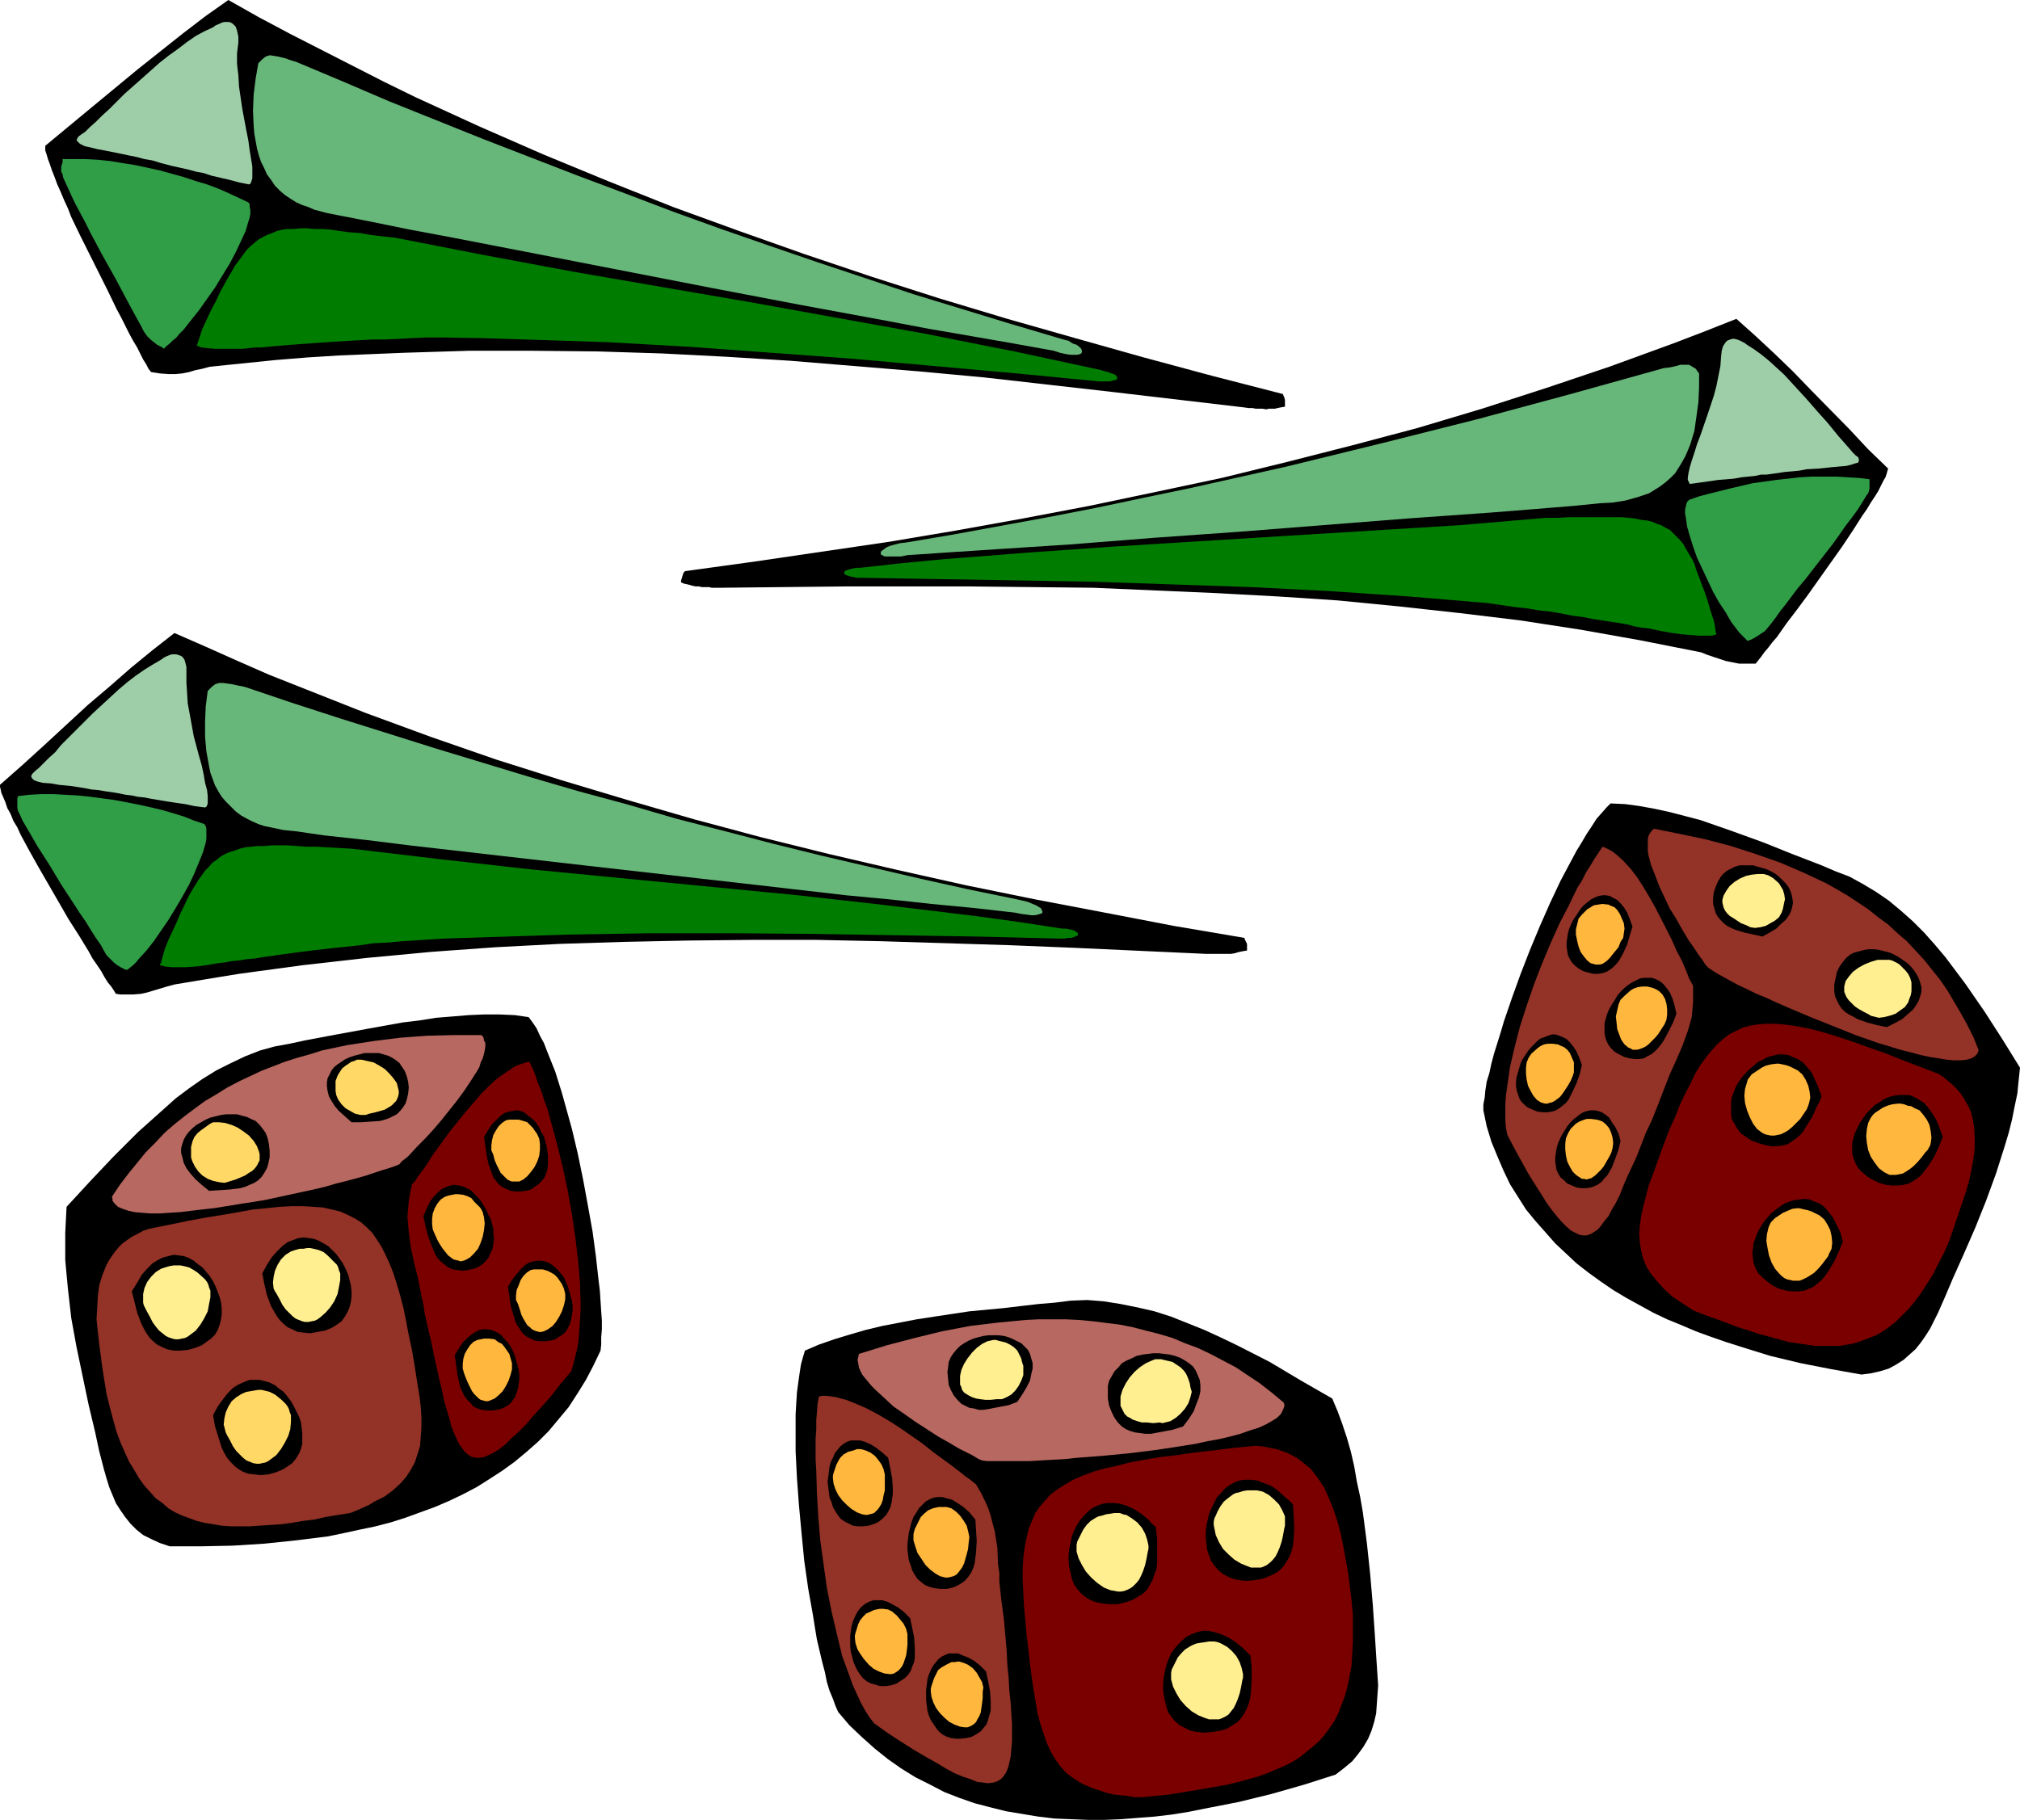 <?xml version="1.0" encoding="UTF-8" standalone="no"?>
<svg
   version="1.0"
   width="129.724mm"
   height="116.899mm"
   id="svg81"
   sodipodi:docname="Nails &amp; Dice.wmf"
   xmlns:inkscape="http://www.inkscape.org/namespaces/inkscape"
   xmlns:sodipodi="http://sodipodi.sourceforge.net/DTD/sodipodi-0.dtd"
   xmlns="http://www.w3.org/2000/svg"
   xmlns:svg="http://www.w3.org/2000/svg">
  <sodipodi:namedview
     id="namedview81"
     pagecolor="#ffffff"
     bordercolor="#000000"
     borderopacity="0.25"
     inkscape:showpageshadow="2"
     inkscape:pageopacity="0.0"
     inkscape:pagecheckerboard="0"
     inkscape:deskcolor="#d1d1d1"
     inkscape:document-units="mm" />
  <defs
     id="defs1">
    <pattern
       id="WMFhbasepattern"
       patternUnits="userSpaceOnUse"
       width="6"
       height="6"
       x="0"
       y="0" />
  </defs>
  <path
     style="fill:#000000;fill-opacity:1;fill-rule:evenodd;stroke:none"
     d="m 473.972,310.439 2.747,-6.141 2.747,-6.303 2.586,-6.464 2.424,-6.626 2.101,-6.626 0.97,-3.232 0.808,-3.232 0.646,-3.232 0.646,-3.07 0.323,-3.232 0.323,-3.07 -4.202,-6.787 -4.363,-6.787 -4.686,-6.787 -2.424,-3.232 -2.424,-3.232 -2.586,-3.07 -2.586,-2.909 -2.747,-2.747 -2.909,-2.586 -2.909,-2.424 -3.07,-2.101 -3.232,-1.939 -3.232,-1.778 -3.394,-1.293 -3.394,-1.454 -7.11,-2.747 -7.272,-2.909 -7.595,-2.747 -7.434,-2.586 -3.717,-0.97 -3.717,-0.97 -3.717,-0.808 -3.555,-0.646 -3.555,-0.485 -3.555,-0.162 -0.97,0.97 -1.131,1.293 -1.293,1.454 -1.131,1.778 -1.293,1.939 -1.131,1.939 -1.293,2.101 -1.293,2.424 -1.293,2.424 -1.293,2.424 -2.586,5.494 -2.424,5.495 -2.424,5.818 -2.262,5.818 -2.101,5.818 -1.939,5.656 -0.808,2.747 -0.808,2.586 -0.808,2.586 -0.646,2.424 -0.485,2.262 -0.646,2.101 -0.323,2.101 -0.162,1.778 -0.323,1.616 v 1.454 l 0.808,3.878 1.131,3.717 1.454,3.555 1.454,3.394 1.616,3.394 1.939,3.07 1.939,3.07 2.262,2.747 2.424,2.747 2.424,2.747 2.586,2.424 2.586,2.424 2.909,2.262 2.909,2.101 3.07,2.101 3.232,1.939 3.232,1.778 3.232,1.778 3.394,1.616 3.555,1.454 3.394,1.454 3.555,1.293 3.717,1.293 3.555,1.131 7.272,2.262 7.434,1.778 7.434,1.454 7.272,1.293 2.424,-0.323 2.101,-0.485 2.101,-0.646 1.778,-0.97 1.778,-1.131 1.454,-1.293 1.454,-1.293 1.293,-1.616 1.131,-1.616 1.131,-1.778 0.97,-1.939 0.97,-1.939 1.778,-4.04 z"
     id="path1" />
  <path
     style="fill:#7a0000;fill-opacity:1;fill-rule:evenodd;stroke:none"
     d="m 473.164,301.066 0.97,-2.747 0.97,-2.909 1.939,-5.656 0.808,-2.747 0.646,-2.909 0.485,-2.747 0.323,-2.586 v -2.747 l -0.162,-2.586 -0.485,-2.424 -0.323,-1.131 -0.485,-1.131 -0.646,-1.131 -0.646,-1.131 -0.646,-0.97 -0.97,-1.131 -0.97,-0.97 -1.131,-0.97 -1.131,-0.97 -1.293,-0.808 -4.686,-1.778 -4.202,-1.616 -4.04,-1.616 -3.717,-1.293 -3.555,-1.293 -3.394,-1.131 -3.07,-0.97 -2.909,-0.808 -2.747,-0.646 -2.747,-0.485 -2.424,-0.323 -2.101,-0.162 h -2.262 l -1.939,0.162 -1.939,0.323 -1.778,0.485 -1.616,0.808 -1.616,0.808 -1.454,1.131 -1.454,1.293 -1.293,1.454 -1.454,1.778 -1.293,1.778 -1.293,2.101 -1.131,2.424 -1.293,2.424 -1.293,2.747 -1.131,2.909 -1.454,3.232 -1.293,3.394 -1.293,3.555 -1.454,4.04 -0.97,2.586 -0.646,2.586 -0.646,2.424 -0.485,2.262 -0.323,2.262 -0.162,2.101 0.162,2.101 0.323,1.939 0.485,1.939 0.808,1.939 1.131,1.778 1.454,1.778 1.616,1.778 2.101,1.939 2.424,1.616 2.747,1.778 2.909,1.131 2.747,0.97 2.586,0.97 2.586,0.97 2.586,0.808 2.424,0.808 2.424,0.646 4.686,1.293 4.363,0.646 2.101,0.323 h 1.939 2.101 1.939 l 1.778,-0.323 1.778,-0.323 1.939,-0.646 1.616,-0.646 1.778,-0.646 1.616,-0.97 1.616,-1.131 1.616,-1.293 1.454,-1.454 1.616,-1.616 1.454,-1.778 1.454,-1.939 1.454,-2.262 1.454,-2.262 1.293,-2.586 1.454,-2.747 z"
     id="path2" />
  <path
     style="fill:#933226;fill-opacity:1;fill-rule:evenodd;stroke:none"
     d="m 480.275,255.009 -1.293,-3.232 -1.454,-2.909 -1.616,-2.909 -1.616,-2.747 -1.616,-2.747 -1.778,-2.586 -1.939,-2.424 -1.939,-2.424 -2.101,-2.262 -2.101,-2.262 -2.262,-1.939 -2.262,-2.101 -2.424,-1.778 -2.424,-1.939 -4.848,-3.232 -2.747,-1.616 -2.586,-1.454 -2.747,-1.293 -2.747,-1.293 -5.656,-2.424 -5.979,-2.101 -5.979,-1.939 -6.141,-1.616 -6.141,-1.293 -6.464,-1.293 -0.485,0.485 -0.485,0.646 -0.323,0.646 -0.162,0.808 v 0.808 0.97 1.131 l 0.162,0.97 0.646,2.424 0.97,2.424 0.97,2.586 1.293,2.747 1.293,2.747 1.616,2.586 1.454,2.586 1.454,2.424 1.454,2.101 1.293,1.939 0.646,0.808 0.485,0.808 0.485,0.646 0.485,0.485 0.97,0.646 1.293,0.808 1.454,0.808 1.778,0.97 1.778,0.97 2.101,0.97 2.262,1.131 2.424,0.97 2.424,1.131 2.586,1.131 5.333,2.262 5.656,2.262 5.656,2.262 5.494,1.939 2.747,0.808 2.586,0.808 2.586,0.646 2.424,0.646 2.262,0.485 2.101,0.323 1.939,0.323 1.778,0.162 h 1.616 l 1.454,-0.162 1.131,-0.323 0.808,-0.485 0.646,-0.646 0.162,-0.485 z"
     id="path3" />
  <path
     style="fill:#000000;fill-opacity:1;fill-rule:evenodd;stroke:none"
     d="m 442.137,266.16 -0.808,-2.262 -0.808,-1.778 -0.808,-1.778 -1.131,-1.293 -0.97,-1.131 -1.293,-0.808 -1.131,-0.485 -1.131,-0.485 -1.293,-0.162 h -1.293 l -1.131,0.323 -1.293,0.323 -1.131,0.646 -1.131,0.485 -1.131,0.97 -0.97,0.808 -0.97,0.97 -0.97,1.131 -0.808,1.131 -0.646,1.131 -0.485,1.293 -0.485,1.293 -0.162,1.293 v 1.293 1.293 l 0.162,1.293 0.646,1.131 0.646,1.131 0.808,1.131 1.131,0.808 1.454,0.97 1.616,0.646 1.616,0.485 1.616,0.323 h 1.454 l 1.293,-0.162 1.293,-0.323 0.97,-0.646 1.131,-0.808 0.97,-0.808 0.808,-0.97 0.646,-1.131 1.454,-2.262 1.131,-2.586 0.646,-1.131 z"
     id="path4" />
  <path
     style="fill:#ffb73d;fill-opacity:1;fill-rule:evenodd;stroke:none"
     d="m 437.935,270.2 0.323,-0.485 0.323,-0.485 0.485,-1.293 0.323,-1.454 -0.162,-1.454 -0.323,-1.454 -0.646,-1.454 -0.808,-1.293 -1.131,-0.97 -0.97,-0.485 -0.97,-0.485 -0.97,-0.323 -0.808,-0.162 -0.808,-0.162 h -0.646 l -1.293,0.162 -1.293,0.323 -0.97,0.485 -1.939,1.293 -0.485,0.323 -0.485,0.646 -0.485,0.646 -0.162,0.646 -0.485,1.616 -0.162,1.616 0.162,1.778 0.485,1.778 0.646,1.616 0.808,1.616 0.97,1.293 0.646,0.485 0.646,0.485 0.646,0.323 0.646,0.162 0.808,0.162 h 0.808 l 0.808,-0.162 0.808,-0.162 0.97,-0.485 0.808,-0.485 0.97,-0.808 0.97,-0.97 0.97,-0.97 z"
     id="path5" />
  <path
     style="fill:#000000;fill-opacity:1;fill-rule:evenodd;stroke:none"
     d="m 447.308,301.389 -0.646,-2.262 -0.97,-1.939 -0.808,-1.616 -1.131,-1.454 -0.97,-1.131 -1.131,-0.808 -1.293,-0.485 -1.131,-0.485 -1.293,-0.162 -1.131,0.162 -1.293,0.162 -1.131,0.323 -1.293,0.485 -1.131,0.808 -1.131,0.808 -0.97,0.808 -0.97,1.131 -0.808,0.97 -0.808,1.293 -0.646,1.131 -0.485,1.293 -0.485,1.293 -0.162,1.293 -0.162,1.293 0.162,1.293 0.162,1.131 0.485,1.293 0.646,1.131 0.97,0.97 1.131,0.97 1.293,0.97 1.616,0.808 1.778,0.485 1.454,0.162 h 1.454 l 1.454,-0.162 1.131,-0.485 1.131,-0.485 0.97,-0.808 0.97,-0.808 0.808,-0.97 0.808,-1.131 1.454,-2.424 1.131,-2.424 z"
     id="path6" />
  <path
     style="fill:#ffb73d;fill-opacity:1;fill-rule:evenodd;stroke:none"
     d="m 443.268,305.591 0.485,-0.646 0.162,-0.485 0.646,-1.293 0.162,-1.454 -0.162,-1.616 -0.323,-1.454 -0.646,-1.293 -0.808,-1.293 -1.131,-0.97 -0.97,-0.485 -0.97,-0.485 -0.97,-0.323 -0.808,-0.162 -0.646,-0.162 -0.808,-0.162 -1.454,0.162 -1.131,0.485 -1.131,0.485 -1.939,1.293 -0.485,0.485 -0.485,0.485 -0.323,0.646 -0.323,0.808 -0.323,1.454 -0.162,1.616 0.323,1.939 0.323,1.616 0.646,1.778 0.808,1.454 1.131,1.293 0.485,0.485 0.646,0.485 0.646,0.323 0.808,0.162 0.646,0.162 h 0.808 0.808 l 0.808,-0.323 0.97,-0.485 0.808,-0.485 0.97,-0.646 0.97,-0.97 0.97,-1.131 z"
     id="path7" />
  <path
     style="fill:#000000;fill-opacity:1;fill-rule:evenodd;stroke:none"
     d="m 471.548,276.017 -0.808,-2.262 -0.808,-1.939 -0.97,-1.616 -0.97,-1.293 -0.97,-1.131 -1.293,-0.808 -1.131,-0.646 -1.131,-0.485 h -1.293 -1.131 l -1.293,0.162 -1.293,0.323 -1.131,0.485 -1.131,0.808 -1.131,0.646 -0.97,0.97 -0.97,0.97 -0.808,1.131 -0.808,1.131 -0.646,1.293 -0.646,1.293 -0.323,1.131 -0.323,1.293 v 1.293 1.293 l 0.323,1.131 0.485,1.293 0.646,1.131 0.97,0.97 1.131,0.97 1.293,0.808 1.616,0.808 1.778,0.485 1.454,0.162 h 1.454 l 1.293,-0.162 1.293,-0.323 1.131,-0.646 0.97,-0.646 0.97,-0.808 1.616,-2.101 1.454,-2.262 1.131,-2.424 z"
     id="path8" />
  <path
     style="fill:#ffb73d;fill-opacity:1;fill-rule:evenodd;stroke:none"
     d="m 467.347,279.734 0.485,-0.485 0.646,-1.131 0.162,-0.646 0.162,-1.293 -0.162,-1.454 -0.323,-1.616 -0.646,-1.293 -0.808,-1.131 -0.97,-1.131 -1.131,-0.485 -0.808,-0.485 -0.97,-0.162 -0.808,-0.323 -0.808,-0.162 h -0.808 l -1.293,0.162 -1.131,0.323 -1.131,0.485 -0.97,0.646 -0.97,0.646 -0.485,0.485 -0.485,0.646 -0.323,0.646 -0.323,0.646 -0.323,1.454 -0.162,1.778 0.162,1.616 0.323,1.778 0.646,1.616 0.97,1.454 0.97,1.293 0.646,0.485 0.646,0.485 0.646,0.323 0.646,0.323 h 0.808 0.808 l 0.808,-0.162 0.808,-0.162 0.808,-0.485 0.97,-0.646 0.808,-0.646 0.97,-0.97 0.97,-1.131 z"
     id="path9" />
  <path
     style="fill:#933226;fill-opacity:1;fill-rule:evenodd;stroke:none"
     d="m 402.222,268.745 0.808,-2.101 0.808,-2.101 1.454,-3.717 1.616,-3.555 1.454,-3.394 1.293,-3.555 0.485,-1.616 0.485,-1.778 0.162,-1.778 0.162,-1.939 v -1.939 -1.939 l -0.97,-1.778 -0.808,-2.101 -0.97,-2.262 -1.293,-2.424 -1.131,-2.586 -1.293,-2.586 -2.747,-5.333 -1.454,-2.586 -1.454,-2.424 -1.454,-2.262 -1.616,-2.101 -1.778,-1.939 -1.616,-1.454 -0.808,-0.646 -0.808,-0.485 -0.97,-0.485 -0.808,-0.323 -0.97,1.454 -0.97,1.454 -0.97,1.616 -1.131,1.778 -0.97,1.939 -1.131,1.778 -2.101,4.363 -2.262,4.363 -2.101,4.686 -2.101,5.01 -1.939,5.01 -1.778,5.171 -1.616,5.01 -1.293,5.01 -1.131,4.848 -0.646,4.525 -0.323,2.262 -0.162,2.101 v 2.101 1.939 l 0.162,1.939 0.323,1.616 1.778,3.394 1.778,3.232 1.616,2.909 1.616,2.586 1.454,2.262 1.293,2.101 1.293,1.778 1.293,1.616 1.131,1.293 1.131,1.131 1.131,0.97 0.97,0.485 0.97,0.485 0.97,0.162 h 0.808 l 0.97,-0.323 0.808,-0.485 0.97,-0.646 0.808,-0.97 0.808,-1.131 0.97,-1.131 0.808,-1.616 0.97,-1.616 0.97,-1.939 0.808,-2.101 0.97,-2.262 1.131,-2.424 1.131,-2.424 1.131,-2.909 1.131,-2.909 1.454,-3.07 z"
     id="path10" />
  <path
     style="fill:#000000;fill-opacity:1;fill-rule:evenodd;stroke:none"
     d="m 406.908,246.121 -0.485,-2.101 -0.485,-1.616 -0.646,-1.454 -0.808,-1.131 -0.808,-0.97 -0.808,-0.646 -0.97,-0.485 -0.97,-0.323 h -0.97 -0.97 l -0.97,0.162 -0.97,0.485 -0.97,0.485 -0.97,0.646 -0.97,0.808 -0.808,0.808 -0.808,0.97 -0.646,1.131 -0.646,0.97 -0.646,1.131 -0.485,1.131 -0.323,1.131 -0.323,1.131 v 1.131 1.131 l 0.162,1.131 0.323,0.97 0.485,0.97 0.646,0.808 0.808,0.808 1.131,0.646 1.293,0.646 1.293,0.323 1.131,0.162 h 1.131 l 1.131,-0.162 0.808,-0.485 0.97,-0.485 0.808,-0.646 0.808,-0.808 0.808,-0.97 0.646,-0.97 1.131,-2.101 1.131,-2.262 z"
     id="path11" />
  <path
     style="fill:#ffb73d;fill-opacity:1;fill-rule:evenodd;stroke:none"
     d="m 403.353,249.676 0.646,-0.97 0.485,-1.131 0.162,-1.293 v -1.293 l -0.162,-1.293 -0.323,-1.131 -0.646,-1.131 -0.808,-0.808 -0.808,-0.485 -0.808,-0.323 -0.646,-0.162 -0.646,-0.162 h -1.131 l -1.131,0.162 -0.97,0.323 -0.808,0.485 -1.454,1.293 -0.97,0.97 -0.485,1.131 -0.323,1.454 -0.323,1.454 0.162,1.454 0.162,1.616 0.485,1.293 0.485,1.293 0.808,1.131 0.97,0.808 0.485,0.162 0.485,0.323 h 0.646 0.485 l 0.646,-0.162 0.808,-0.323 0.646,-0.323 0.646,-0.485 0.808,-0.808 0.808,-0.808 0.808,-0.97 z"
     id="path12" />
  <path
     style="fill:#000000;fill-opacity:1;fill-rule:evenodd;stroke:none"
     d="m 383.961,258.564 -0.646,-1.778 -0.646,-1.454 -0.808,-1.293 -0.808,-0.97 -0.808,-0.808 -0.97,-0.485 -0.808,-0.323 -0.97,-0.323 h -0.808 l -0.97,0.323 -0.808,0.323 -0.97,0.323 -0.808,0.646 -0.808,0.808 -0.646,0.646 -0.808,0.97 -1.293,1.939 -0.485,0.97 -0.323,1.131 -0.323,1.131 -0.323,1.131 -0.162,1.131 v 0.97 l 0.162,1.131 0.323,0.97 0.323,0.97 0.485,0.808 0.808,0.808 0.808,0.646 1.131,0.485 1.131,0.485 1.293,0.162 h 1.131 l 1.131,-0.162 0.97,-0.323 0.808,-0.485 0.808,-0.646 0.808,-0.646 0.646,-0.808 0.97,-1.939 0.97,-2.101 0.808,-2.262 z"
     id="path13" />
  <path
     style="fill:#ffb73d;fill-opacity:1;fill-rule:evenodd;stroke:none"
     d="m 381.214,262.443 0.485,-1.131 0.323,-0.97 v -1.293 -1.131 l -0.485,-1.131 -0.485,-1.131 -0.646,-0.808 -0.808,-0.646 -0.808,-0.323 -0.646,-0.323 -1.293,-0.162 h -1.131 l -0.97,0.162 -0.97,0.485 -0.646,0.485 -1.454,1.293 -0.646,0.97 -0.485,1.131 -0.162,1.293 v 1.454 l 0.162,1.454 0.323,1.454 0.646,1.293 0.646,1.131 0.808,0.97 0.97,0.646 0.485,0.162 0.646,0.162 h 0.485 l 0.485,-0.162 0.646,-0.162 0.646,-0.323 0.646,-0.485 0.646,-0.485 0.646,-0.808 0.646,-0.97 0.646,-0.97 z"
     id="path14" />
  <path
     style="fill:#000000;fill-opacity:1;fill-rule:evenodd;stroke:none"
     d="m 393.334,276.987 -0.485,-1.778 -0.808,-1.616 -0.808,-1.131 -0.646,-1.131 -0.808,-0.646 -0.97,-0.646 -0.97,-0.323 -0.808,-0.162 h -0.97 l -0.808,0.162 -0.97,0.323 -0.808,0.485 -0.808,0.646 -0.808,0.646 -0.808,0.808 -0.646,0.808 -1.293,2.101 -0.485,0.97 -0.485,1.131 -0.323,1.131 -0.162,1.131 -0.162,0.97 v 1.131 l 0.162,1.131 0.162,0.97 0.485,0.97 0.485,0.808 0.808,0.646 0.808,0.808 1.131,0.485 1.131,0.485 1.293,0.162 h 1.131 l 0.97,-0.162 0.97,-0.323 0.97,-0.485 0.808,-0.646 0.646,-0.808 0.646,-0.646 1.131,-1.939 0.808,-2.101 0.808,-2.262 z"
     id="path15" />
  <path
     style="fill:#ffb73d;fill-opacity:1;fill-rule:evenodd;stroke:none"
     d="m 390.587,280.865 0.485,-0.97 0.323,-1.131 0.162,-1.293 -0.162,-1.293 -0.323,-1.131 -0.485,-1.131 -0.808,-0.97 -0.808,-0.646 -0.808,-0.323 -0.646,-0.162 -1.293,-0.162 h -1.131 l -0.97,0.323 -0.808,0.323 -0.808,0.485 -1.293,1.293 -0.646,1.131 -0.485,1.131 -0.162,1.293 v 1.454 l 0.162,1.454 0.323,1.454 0.646,1.293 0.646,1.131 0.808,0.808 0.97,0.646 0.485,0.323 h 0.485 l 0.646,0.162 0.485,-0.162 0.646,-0.162 0.485,-0.323 0.646,-0.485 0.646,-0.646 0.646,-0.646 0.646,-0.808 0.646,-1.131 z"
     id="path16" />
  <path
     style="fill:#000000;fill-opacity:1;fill-rule:evenodd;stroke:none"
     d="m 396.243,224.951 -0.646,-1.778 -0.646,-1.616 -0.808,-1.293 -0.808,-0.97 -0.808,-0.808 -0.97,-0.485 -0.808,-0.485 -0.97,-0.162 h -0.808 l -0.97,0.162 -0.808,0.323 -0.97,0.485 -0.808,0.646 -0.808,0.646 -0.808,0.808 -0.646,0.97 -1.293,1.939 -0.485,0.97 -0.485,1.131 -0.323,1.131 -0.162,1.131 -0.162,1.131 v 0.97 l 0.162,1.131 0.162,0.97 0.485,0.97 0.485,0.808 0.808,0.808 0.808,0.646 1.131,0.646 1.131,0.323 1.293,0.323 h 1.131 l 1.131,-0.162 0.97,-0.323 0.808,-0.485 0.808,-0.646 0.808,-0.808 0.646,-0.808 0.97,-1.778 0.97,-2.101 0.646,-2.262 z"
     id="path17" />
  <path
     style="fill:#ffb73d;fill-opacity:1;fill-rule:evenodd;stroke:none"
     d="m 393.334,228.668 0.646,-0.97 0.162,-1.131 0.162,-1.131 -0.162,-1.293 -0.485,-1.131 -0.485,-1.131 -0.646,-0.97 -0.646,-0.646 -0.808,-0.323 -0.646,-0.323 -1.454,-0.162 -1.131,0.162 -0.97,0.162 -0.808,0.485 -0.808,0.485 -1.293,1.293 -0.808,0.97 -0.323,1.293 -0.323,1.293 v 1.293 l 0.323,1.616 0.323,1.293 0.485,1.293 0.808,1.131 0.808,0.97 0.808,0.646 0.646,0.162 0.485,0.162 h 0.485 0.646 l 0.646,-0.162 0.485,-0.323 0.646,-0.485 0.646,-0.646 0.646,-0.808 0.646,-0.808 0.808,-0.97 z"
     id="path18" />
  <path
     style="fill:#000000;fill-opacity:1;fill-rule:evenodd;stroke:none"
     d="m 427.755,227.375 1.778,-0.97 1.616,-0.97 1.131,-1.131 1.131,-0.97 0.808,-1.131 0.485,-0.97 0.323,-1.131 0.162,-0.97 -0.162,-1.131 -0.162,-0.808 -0.323,-0.97 -0.485,-0.97 -0.646,-0.808 -0.808,-0.808 -0.808,-0.808 -0.808,-0.646 -1.131,-0.646 -0.97,-0.485 -1.131,-0.323 -1.131,-0.323 -1.131,-0.323 h -1.131 -1.131 -0.97 l -1.131,0.323 -0.97,0.485 -0.97,0.485 -0.97,0.808 -0.646,0.808 -0.646,1.131 -0.485,1.131 -0.485,1.454 -0.162,1.454 v 1.293 l 0.323,1.131 0.323,1.131 0.485,0.808 0.646,0.808 0.808,0.808 0.808,0.646 0.97,0.485 1.131,0.485 2.101,0.646 2.262,0.485 z"
     id="path19" />
  <path
     style="fill:#ffef91;fill-opacity:1;fill-rule:evenodd;stroke:none"
     d="m 423.876,224.628 0.97,0.485 1.131,0.162 1.293,-0.162 1.293,-0.323 1.131,-0.646 1.131,-0.646 0.97,-0.808 0.646,-1.131 0.323,-0.97 0.162,-0.808 0.162,-0.808 0.162,-0.646 -0.162,-1.131 -0.323,-1.131 -0.485,-0.808 -0.485,-0.808 -1.454,-1.293 -1.131,-0.646 -1.131,-0.323 h -1.454 l -1.454,0.162 -1.454,0.323 -1.454,0.646 -1.293,0.808 -1.131,0.97 -0.808,1.131 -0.646,1.131 -0.162,0.485 -0.162,0.646 v 0.646 l 0.162,0.646 0.162,0.646 0.323,0.646 0.485,0.646 0.646,0.646 0.808,0.485 0.97,0.646 0.97,0.646 z"
     id="path20" />
  <path
     style="fill:#000000;fill-opacity:1;fill-rule:evenodd;stroke:none"
     d="m 457.974,249.353 1.939,-0.97 1.778,-0.97 1.293,-1.131 1.293,-1.131 0.808,-1.131 0.646,-1.131 0.323,-0.97 0.323,-1.131 v -1.131 l -0.323,-1.131 -0.323,-0.97 -0.485,-0.97 -0.646,-0.97 -0.808,-0.97 -0.808,-0.808 -2.101,-1.454 -1.131,-0.646 -1.131,-0.485 -1.293,-0.323 -1.293,-0.323 -1.131,-0.162 h -1.293 l -1.131,0.162 -1.131,0.323 -1.293,0.323 -0.97,0.485 -0.97,0.808 -0.808,0.97 -0.808,1.131 -0.646,1.293 -0.323,1.616 -0.323,1.454 v 1.454 l 0.162,1.293 0.485,1.131 0.485,0.97 0.646,0.97 0.808,0.808 0.97,0.646 0.97,0.485 1.131,0.646 2.262,0.808 2.424,0.646 z"
     id="path21" />
  <path
     style="fill:#ffef91;fill-opacity:1;fill-rule:evenodd;stroke:none"
     d="m 453.611,246.283 0.485,0.323 0.646,0.162 1.293,0.323 1.293,-0.162 1.293,-0.323 1.454,-0.485 1.131,-0.808 1.131,-0.808 0.808,-1.131 0.323,-0.97 0.323,-0.808 0.162,-0.97 v -0.808 -1.293 l -0.323,-1.131 -0.485,-0.97 -0.646,-0.808 -0.808,-0.808 -0.646,-0.646 -0.485,-0.323 -0.646,-0.323 -0.646,-0.323 -0.646,-0.162 h -1.454 -1.454 l -1.616,0.485 -1.616,0.646 -1.454,0.808 -1.293,0.97 -0.97,1.131 -0.808,1.131 -0.162,0.646 -0.162,0.646 v 0.646 0.646 l 0.323,0.808 0.323,0.646 0.485,0.646 0.646,0.646 0.808,0.808 0.97,0.646 1.131,0.646 z"
     id="path22" />
  <path
     style="fill:#000000;fill-opacity:1;fill-rule:evenodd;stroke:none"
     d="m 333.704,396.896 -0.485,-7.111 -0.646,-7.595 -0.808,-7.595 -0.97,-7.434 -0.646,-3.717 -0.808,-3.717 -0.646,-3.717 -0.808,-3.555 -0.97,-3.394 -1.131,-3.394 -1.131,-3.07 -1.293,-3.07 -7.595,-4.363 -7.595,-4.525 -7.918,-4.04 -4.04,-1.939 -3.878,-1.778 -4.04,-1.616 -4.04,-1.616 -4.04,-1.293 -4.202,-0.97 -4.04,-0.808 -4.04,-0.646 -4.04,-0.323 -4.04,0.162 -3.878,0.485 -3.878,0.323 -4.202,0.485 -4.04,0.485 -8.565,0.808 -8.565,1.293 -4.202,0.646 -4.202,0.808 -4.202,0.808 -4.04,0.97 -3.878,1.131 -3.717,1.131 -3.717,1.293 -3.394,1.454 -0.485,1.616 -0.485,1.778 -0.323,2.101 -0.323,2.262 -0.323,2.424 -0.162,2.586 -0.162,2.747 v 2.909 2.909 3.07 l 0.162,3.232 0.162,3.232 0.485,6.626 0.646,6.949 0.646,6.626 0.97,6.787 1.131,6.303 0.485,3.07 0.485,2.909 0.646,2.747 0.646,2.747 0.646,2.424 0.485,2.424 0.646,2.101 0.808,1.939 0.646,1.778 0.646,1.454 2.747,3.232 3.07,2.909 3.07,2.747 3.232,2.586 3.232,2.262 3.394,2.101 3.555,1.778 3.394,1.778 3.717,1.454 3.717,1.293 3.717,0.97 3.878,0.97 3.878,0.646 3.878,0.646 4.04,0.485 4.04,0.162 4.04,0.162 h 4.04 l 4.04,-0.162 4.04,-0.323 4.202,-0.323 4.04,-0.485 4.04,-0.646 4.04,-0.808 8.242,-1.616 7.918,-1.939 7.918,-2.262 7.595,-2.424 2.101,-1.616 1.939,-1.616 1.454,-1.778 1.293,-1.778 1.131,-1.939 0.808,-1.939 0.646,-2.101 0.485,-2.101 0.162,-2.262 0.162,-2.262 0.162,-2.262 -0.162,-2.424 -0.162,-2.424 -0.162,-2.424 z"
     id="path23" />
  <path
     style="fill:#7a0000;fill-opacity:1;fill-rule:evenodd;stroke:none"
     d="m 328.048,388.493 -0.808,-6.464 -1.131,-6.303 -0.646,-3.232 -0.808,-3.07 -0.97,-2.909 -1.131,-2.747 -1.131,-2.586 -1.616,-2.424 -1.616,-2.101 -0.97,-0.808 -2.262,-1.778 -1.131,-0.646 -1.293,-0.646 -1.293,-0.485 -1.454,-0.485 -1.616,-0.323 -1.616,-0.323 -1.778,-0.162 -5.171,0.485 -5.01,0.646 -4.525,0.485 -4.363,0.646 -4.202,0.485 -3.717,0.646 -3.555,0.646 -3.07,0.808 -3.07,0.646 -2.747,0.808 -2.586,0.97 -2.262,0.97 -1.939,1.131 -1.778,1.131 -1.778,1.293 -1.293,1.454 -1.293,1.454 -1.131,1.616 -0.808,1.939 -0.808,1.939 -0.485,2.101 -0.485,2.424 -0.323,2.424 -0.162,2.586 v 2.909 l 0.162,3.07 0.162,3.232 0.323,3.394 0.323,3.717 0.485,4.04 0.485,4.202 0.646,4.525 0.485,2.909 0.485,2.909 0.646,2.586 0.808,2.424 0.808,2.424 0.97,2.101 1.131,1.939 1.293,1.778 1.454,1.616 1.778,1.293 2.101,1.293 2.262,0.97 2.424,0.808 1.454,0.485 1.454,0.323 1.616,0.162 1.616,0.162 1.778,0.323 h 1.778 l 3.232,-0.323 3.232,-0.323 3.07,-0.485 2.909,-0.485 2.909,-0.485 2.747,-0.485 2.747,-0.485 2.586,-0.646 2.424,-0.646 2.262,-0.646 2.262,-0.808 2.262,-0.97 1.939,-0.808 1.939,-0.97 1.778,-1.131 1.616,-1.293 1.616,-1.293 1.454,-1.293 1.293,-1.454 1.293,-1.778 1.131,-1.616 0.97,-1.939 0.808,-2.101 0.808,-2.101 0.646,-2.424 0.485,-2.424 0.485,-2.586 0.162,-2.747 0.162,-3.07 v -3.07 -3.394 z"
     id="path24" />
  <path
     style="fill:#b76860;fill-opacity:1;fill-rule:evenodd;stroke:none"
     d="m 311.564,340.497 -2.909,-2.424 -2.909,-2.262 -2.909,-1.939 -2.909,-1.939 -3.07,-1.616 -3.07,-1.616 -3.07,-1.454 -3.07,-1.131 -3.07,-1.293 -3.232,-0.97 -3.232,-0.808 -3.07,-0.808 -3.232,-0.646 -6.464,-0.808 -3.394,-0.323 -3.232,-0.162 h -3.232 -3.394 l -3.232,0.162 -3.394,0.323 -3.394,0.323 -6.626,0.808 -6.787,1.293 -6.626,1.616 -6.787,1.778 -6.787,2.101 -0.162,0.808 -0.162,0.646 0.162,0.808 0.162,0.97 0.323,0.808 0.485,0.97 0.646,0.808 0.808,0.97 0.808,0.97 0.97,0.97 2.101,1.939 2.262,2.101 2.586,1.778 2.747,1.939 2.747,1.778 2.747,1.778 2.586,1.454 2.424,1.454 2.262,1.131 0.97,0.485 0.808,0.485 0.808,0.485 0.808,0.323 1.131,0.162 h 1.616 6.302 2.586 l 2.586,-0.162 2.909,-0.162 2.909,-0.162 3.07,-0.323 6.302,-0.485 6.626,-0.646 6.464,-0.808 6.302,-0.97 3.07,-0.485 2.909,-0.646 2.747,-0.485 2.747,-0.646 2.424,-0.646 2.262,-0.808 2.101,-0.646 1.778,-0.808 1.454,-0.808 1.293,-0.808 0.97,-0.97 0.485,-0.97 0.323,-0.808 v -0.485 z"
     id="path25" />
  <path
     style="fill:#000000;fill-opacity:1;fill-rule:evenodd;stroke:none"
     d="m 280.537,370.717 -0.97,-0.808 -0.808,-0.97 -1.778,-1.454 -1.778,-1.131 -1.778,-0.808 -1.616,-0.485 -1.454,-0.162 h -1.454 l -1.293,0.162 -1.293,0.485 -1.293,0.646 -0.97,0.808 -0.97,0.97 -0.97,1.131 -0.808,1.293 -0.646,1.293 -0.485,1.293 -0.323,1.454 -0.323,1.616 -0.162,1.454 v 1.454 l 0.162,1.454 0.323,1.454 0.323,1.454 0.485,1.293 0.808,1.131 0.808,0.97 1.131,0.97 1.293,0.808 1.293,0.485 1.616,0.323 1.778,0.162 h 1.939 l 1.939,-0.485 1.454,-0.485 1.454,-0.808 1.293,-0.808 0.97,-0.97 0.646,-1.131 0.646,-1.131 0.485,-1.454 0.485,-1.293 0.162,-1.454 v -2.909 -2.909 z"
     id="path26" />
  <path
     style="fill:#ffef91;fill-opacity:1;fill-rule:evenodd;stroke:none"
     d="m 278.598,376.696 0.162,-0.646 v -0.808 l -0.323,-1.454 -0.485,-1.454 -0.808,-1.454 -1.131,-1.293 -1.293,-0.97 -1.293,-0.808 -0.808,-0.162 -0.808,-0.323 h -1.293 l -0.97,0.162 -1.131,0.162 -0.97,0.323 -0.808,0.162 -0.646,0.323 -1.293,0.808 -0.97,0.97 -0.808,1.131 -1.131,2.262 -0.323,0.646 -0.162,0.808 v 0.808 0.808 l 0.485,1.616 0.808,1.616 0.97,1.616 1.293,1.454 1.454,1.293 1.616,1.131 1.616,0.646 0.97,0.162 0.808,0.162 h 0.808 l 0.808,-0.162 0.808,-0.323 0.646,-0.323 0.646,-0.485 0.808,-0.808 0.646,-0.808 0.485,-0.97 0.485,-1.131 0.485,-1.454 0.323,-1.454 z"
     id="path27" />
  <path
     style="fill:#000000;fill-opacity:1;fill-rule:evenodd;stroke:none"
     d="m 303.484,401.906 -0.97,-0.97 -0.808,-0.808 -1.778,-1.454 -1.778,-1.131 -1.778,-0.808 -1.616,-0.485 -1.454,-0.323 h -1.454 l -1.293,0.323 -1.293,0.485 -1.293,0.646 -0.97,0.808 -0.97,0.97 -0.97,1.131 -0.808,1.131 -0.646,1.454 -0.485,1.293 -0.323,1.454 -0.323,1.616 -0.162,1.454 v 1.454 l 0.162,1.454 0.323,1.454 0.323,1.454 0.485,1.293 0.808,1.131 0.808,0.97 1.131,0.97 1.293,0.646 1.293,0.646 1.616,0.323 1.778,0.162 1.939,-0.162 1.939,-0.323 1.616,-0.485 1.293,-0.808 1.293,-0.808 0.97,-1.131 0.646,-0.97 0.646,-1.293 0.485,-1.293 0.323,-1.293 0.162,-1.454 0.162,-3.07 v -2.909 z"
     id="path28" />
  <path
     style="fill:#ffef91;fill-opacity:1;fill-rule:evenodd;stroke:none"
     d="m 301.545,407.885 0.162,-0.646 v -0.808 l -0.323,-1.454 -0.485,-1.454 -0.808,-1.454 -1.131,-1.293 -1.131,-0.97 -1.454,-0.808 -0.808,-0.323 -0.808,-0.162 h -1.293 l -0.97,0.162 -1.131,0.162 -0.97,0.162 -0.808,0.323 -0.646,0.323 -1.293,0.808 -0.97,0.97 -0.808,0.97 -1.131,2.262 -0.323,0.646 -0.162,0.808 v 0.808 0.808 l 0.485,1.778 0.808,1.616 0.97,1.616 1.293,1.454 1.454,1.293 1.616,0.97 1.616,0.646 0.97,0.323 h 0.808 0.808 0.808 l 0.808,-0.323 0.646,-0.323 0.808,-0.485 0.646,-0.808 0.646,-0.808 0.485,-0.97 0.485,-1.131 0.485,-1.454 0.323,-1.454 z"
     id="path29" />
  <path
     style="fill:#000000;fill-opacity:1;fill-rule:evenodd;stroke:none"
     d="m 313.827,365.222 -0.97,-0.97 -0.97,-0.808 -1.778,-1.616 -1.616,-1.131 -1.778,-0.646 -1.616,-0.646 -1.454,-0.162 h -1.454 l -1.293,0.162 -1.293,0.485 -1.131,0.646 -1.131,0.808 -0.97,1.131 -0.97,0.97 -0.646,1.293 -0.646,1.293 -0.646,1.454 -0.323,1.454 -0.323,1.454 -0.162,1.454 v 1.454 l 0.162,1.454 0.162,1.454 0.485,1.454 0.485,1.293 0.808,1.131 0.808,0.97 1.131,0.97 1.131,0.646 1.454,0.646 1.616,0.323 1.778,0.162 1.778,-0.162 1.939,-0.323 1.616,-0.646 1.454,-0.646 1.131,-0.808 0.97,-0.97 0.808,-1.293 0.646,-1.131 0.485,-1.293 0.323,-1.293 0.162,-1.454 0.162,-2.909 -0.162,-2.909 z"
     id="path30" />
  <path
     style="fill:#ffef91;fill-opacity:1;fill-rule:evenodd;stroke:none"
     d="m 311.726,371.04 0.162,-0.646 v -0.808 -0.646 -0.808 l -0.646,-1.454 -0.808,-1.454 -1.131,-1.131 -1.293,-1.131 -1.454,-0.808 -0.646,-0.162 -0.808,-0.162 h -1.293 -1.131 l -0.97,0.162 -0.97,0.323 -0.808,0.162 -0.646,0.323 -1.293,0.97 -0.97,0.808 -0.808,1.131 -0.646,1.131 -0.485,1.131 -0.323,0.646 -0.162,0.808 v 0.808 l 0.162,0.808 0.323,1.616 0.808,1.778 0.97,1.616 1.293,1.293 1.454,1.293 1.616,0.97 1.616,0.646 0.808,0.323 h 0.808 0.808 0.808 l 0.808,-0.323 0.646,-0.323 0.808,-0.646 0.646,-0.646 0.646,-0.808 0.485,-0.97 0.485,-1.131 0.485,-1.454 0.323,-1.454 z"
     id="path31" />
  <path
     style="fill:#933226;fill-opacity:1;fill-rule:evenodd;stroke:none"
     d="m 243.693,393.341 -0.323,-2.424 -0.323,-2.424 -0.485,-4.525 v -2.101 l -0.323,-2.101 -0.162,-4.04 -0.646,-4.04 -0.485,-1.778 -0.485,-1.939 -0.646,-1.939 -0.808,-1.778 -0.97,-1.939 -1.131,-1.939 -1.616,-1.293 -0.97,-0.646 -0.97,-0.808 -2.101,-1.616 -2.424,-1.778 -2.424,-1.778 -2.424,-1.939 -5.333,-3.717 -2.747,-1.778 -2.747,-1.616 -2.747,-1.454 -2.586,-1.131 -2.424,-0.97 -1.293,-0.323 -1.131,-0.323 -1.131,-0.162 -1.131,-0.162 h -0.97 l -0.97,0.162 -0.323,1.778 -0.162,2.101 -0.162,1.939 v 2.262 l -0.162,2.262 v 5.01 l 0.162,2.586 0.162,5.495 0.323,5.656 0.485,5.818 0.808,5.818 0.808,5.818 1.131,5.656 1.293,5.494 1.293,5.333 1.778,4.848 0.808,2.262 0.97,2.101 0.97,2.101 0.97,1.778 1.131,1.778 1.131,1.454 3.394,2.424 3.232,2.101 3.07,1.939 2.747,1.616 2.586,1.454 2.424,1.454 2.101,1.131 1.939,0.808 1.939,0.646 1.616,0.646 1.454,0.162 1.131,0.162 1.293,-0.162 0.97,-0.323 0.808,-0.485 0.646,-0.646 0.646,-0.97 0.485,-1.131 0.323,-1.293 0.323,-1.454 0.162,-1.778 0.162,-1.939 v -4.202 l -0.162,-2.586 -0.162,-2.586 -0.323,-2.909 -0.162,-3.07 -0.323,-3.232 -0.162,-3.394 -0.323,-3.717 z"
     id="path32" />
  <path
     style="fill:#000000;fill-opacity:1;fill-rule:evenodd;stroke:none"
     d="m 236.744,368.939 -1.454,-1.778 -1.454,-1.293 -1.454,-0.97 -1.293,-0.808 -1.293,-0.323 -1.131,-0.323 h -1.131 l -0.97,0.162 -1.131,0.485 -0.808,0.485 -0.808,0.808 -0.808,0.808 -0.646,1.131 -0.646,0.97 -0.485,1.293 -0.323,1.293 -0.323,1.293 -0.162,1.293 -0.162,1.293 v 1.454 l 0.162,1.293 0.162,1.293 0.485,1.293 0.323,1.131 0.646,1.131 0.646,0.97 0.97,0.808 0.808,0.646 1.131,0.485 1.293,0.323 1.293,0.162 h 1.616 l 1.454,-0.323 1.131,-0.485 1.131,-0.646 0.808,-0.646 0.808,-0.97 0.646,-0.97 0.485,-1.131 0.323,-1.131 0.162,-1.293 0.162,-1.293 0.162,-2.747 -0.162,-2.586 z"
     id="path33" />
  <path
     style="fill:#ffb73d;fill-opacity:1;fill-rule:evenodd;stroke:none"
     d="m 235.128,374.433 0.162,-1.293 -0.323,-1.454 -0.323,-1.293 -0.808,-1.293 -0.808,-1.131 -0.97,-0.97 -1.131,-0.808 -1.131,-0.323 h -0.97 -0.97 l -0.808,0.162 -0.646,0.162 -1.131,0.485 -0.97,0.808 -0.808,0.808 -0.485,0.97 -0.97,1.939 -0.162,0.646 -0.162,0.646 v 1.454 l 0.485,1.616 0.485,1.454 0.97,1.454 0.97,1.454 1.131,1.131 1.293,0.97 1.131,0.646 1.293,0.323 h 0.646 l 0.646,-0.162 0.646,-0.162 0.646,-0.323 0.485,-0.485 0.485,-0.646 0.485,-0.646 0.485,-0.97 0.323,-1.131 0.323,-1.131 0.323,-1.293 z"
     id="path34" />
  <path
     style="fill:#000000;fill-opacity:1;fill-rule:evenodd;stroke:none"
     d="m 220.907,392.856 -1.454,-1.454 -1.454,-1.131 -1.454,-0.808 -1.293,-0.646 -1.131,-0.323 h -1.131 -0.97 l -0.97,0.323 -0.97,0.485 -0.808,0.646 -0.646,0.646 -0.646,0.97 -0.485,0.97 -0.485,1.131 -0.323,1.131 -0.162,1.131 -0.162,1.293 v 2.586 l 0.162,1.293 0.323,1.131 0.323,1.293 0.485,1.131 0.485,0.97 0.646,0.97 0.646,0.808 0.97,0.808 0.97,0.485 1.131,0.323 1.131,0.323 h 1.293 l 1.293,-0.162 1.454,-0.485 0.97,-0.646 0.97,-0.646 0.808,-0.808 0.646,-0.97 0.323,-0.97 0.485,-1.131 0.162,-1.131 v -1.131 -1.131 l -0.162,-2.586 -0.485,-2.424 z"
     id="path35" />
  <path
     style="fill:#ffb73d;fill-opacity:1;fill-rule:evenodd;stroke:none"
     d="m 220.261,397.866 v -1.131 l -0.323,-1.293 -0.646,-1.293 -0.808,-0.97 -0.808,-0.97 -1.131,-0.97 -0.97,-0.485 -1.131,-0.162 h -0.97 l -0.808,0.162 -0.646,0.162 -0.646,0.323 -1.131,0.485 -0.808,0.808 -0.646,0.808 -0.485,0.97 -0.646,2.101 -0.162,0.646 v 0.646 l 0.162,1.293 0.485,1.454 0.808,1.293 0.808,1.131 1.131,1.293 1.131,0.97 1.293,0.646 1.293,0.485 1.293,0.162 h 0.485 l 0.646,-0.162 0.485,-0.323 0.485,-0.323 0.485,-0.485 0.485,-0.646 0.323,-0.646 0.323,-0.97 0.323,-0.97 0.162,-1.131 0.162,-1.454 z"
     id="path36" />
  <path
     style="fill:#000000;fill-opacity:1;fill-rule:evenodd;stroke:none"
     d="m 239.329,405.784 -1.454,-1.454 -1.454,-1.131 -1.454,-0.808 -1.293,-0.485 -1.131,-0.485 h -1.131 -1.131 l -0.808,0.323 -0.97,0.485 -0.808,0.646 -0.646,0.808 -0.646,0.808 -0.485,0.97 -0.485,1.131 -0.323,1.131 -0.162,1.293 -0.162,1.293 v 1.131 1.293 l 0.162,1.293 0.162,1.293 0.323,1.131 0.485,1.131 0.646,0.97 0.646,0.97 0.646,0.808 0.97,0.808 0.97,0.485 0.97,0.323 1.131,0.162 h 1.293 l 1.454,-0.162 1.293,-0.323 1.131,-0.646 0.97,-0.646 0.808,-0.97 0.646,-0.808 0.323,-0.97 0.323,-1.131 0.323,-1.131 v -1.131 -1.131 l -0.162,-2.424 -0.485,-2.586 z"
     id="path37" />
  <path
     style="fill:#ffb73d;fill-opacity:1;fill-rule:evenodd;stroke:none"
     d="m 238.521,410.794 0.162,-1.131 -0.323,-1.293 -0.646,-1.131 -0.646,-1.131 -0.97,-1.131 -1.131,-0.808 -1.131,-0.485 -1.131,-0.323 -0.97,0.162 h -0.808 l -0.646,0.323 -0.646,0.323 -1.131,0.646 -0.808,0.646 -0.485,0.97 -0.485,0.97 -0.646,1.939 -0.162,0.646 v 0.646 l 0.162,1.293 0.485,1.454 0.646,1.293 0.97,1.293 1.131,1.131 1.131,0.97 1.293,0.646 1.293,0.485 1.131,0.162 h 0.646 l 0.485,-0.162 0.646,-0.323 0.485,-0.323 0.485,-0.485 0.323,-0.646 0.485,-0.808 0.323,-0.808 0.162,-1.131 0.162,-1.131 0.162,-1.293 z"
     id="path38" />
  <path
     style="fill:#000000;fill-opacity:1;fill-rule:evenodd;stroke:none"
     d="m 215.574,353.91 -1.454,-1.293 -1.454,-1.131 -1.293,-0.808 -1.454,-0.646 -1.131,-0.323 h -1.131 -1.131 l -0.97,0.323 -0.808,0.485 -0.808,0.646 -0.646,0.808 -0.646,0.808 -0.485,1.131 -0.485,0.97 -0.323,1.131 -0.162,1.293 -0.162,1.293 -0.162,1.131 0.162,1.293 0.162,1.293 0.162,1.293 0.485,1.131 0.323,1.131 0.646,1.131 0.646,0.97 0.646,0.808 0.97,0.646 0.97,0.485 0.97,0.485 1.293,0.162 h 1.131 l 1.454,-0.162 1.454,-0.485 0.97,-0.485 0.97,-0.808 0.808,-0.808 0.485,-0.808 0.485,-0.97 0.323,-1.131 0.162,-1.131 0.162,-1.131 v -1.293 l -0.162,-2.424 -0.485,-2.586 z"
     id="path39" />
  <path
     style="fill:#ffb73d;fill-opacity:1;fill-rule:evenodd;stroke:none"
     d="m 214.766,359.081 v -1.131 l -0.323,-1.293 -0.485,-1.131 -0.808,-1.131 -0.808,-0.97 -1.131,-0.808 -1.131,-0.485 -1.131,-0.323 h -0.97 l -0.808,0.323 -0.646,0.162 -0.646,0.162 -1.131,0.646 -0.808,0.808 -0.485,0.808 -0.485,0.97 -0.646,1.939 -0.162,0.646 v 0.646 l 0.162,1.293 0.485,1.454 0.646,1.293 0.97,1.293 1.131,1.131 1.131,0.97 1.293,0.808 1.293,0.485 1.131,0.162 0.646,-0.162 0.646,-0.162 0.485,-0.162 0.485,-0.485 0.485,-0.485 0.323,-0.485 0.485,-0.808 0.323,-0.97 0.162,-0.97 0.323,-1.293 v -1.293 z"
     id="path40" />
  <path
     style="fill:#000000;fill-opacity:1;fill-rule:evenodd;stroke:none"
     d="m 246.925,340.335 1.293,-1.939 0.97,-1.616 0.808,-1.616 0.323,-1.616 0.323,-1.293 v -1.293 l -0.323,-1.131 -0.323,-1.131 -0.485,-0.97 -0.808,-0.808 -0.808,-0.808 -0.97,-0.485 -0.97,-0.485 -1.131,-0.485 -1.131,-0.323 -1.293,-0.162 h -1.131 -1.293 l -1.293,0.162 -1.293,0.323 -1.131,0.323 -1.131,0.485 -1.131,0.646 -0.97,0.646 -0.808,0.808 -0.808,0.97 -0.646,0.97 -0.485,1.131 -0.162,1.293 -0.162,1.293 0.162,1.454 0.162,1.616 0.646,1.454 0.646,1.131 0.808,0.97 0.97,0.97 0.97,0.485 0.97,0.485 1.131,0.162 1.131,0.323 h 1.131 l 1.131,-0.162 2.424,-0.485 2.586,-0.485 z"
     id="path41" />
  <path
     style="fill:#ffef91;fill-opacity:1;fill-rule:evenodd;stroke:none"
     d="m 241.915,339.689 h 1.293 l 1.131,-0.485 1.131,-0.646 0.97,-0.97 0.808,-1.131 0.646,-1.293 0.485,-1.293 v -1.293 -0.97 l -0.323,-0.97 -0.162,-0.808 -0.323,-0.646 -0.323,-0.646 -0.323,-0.646 -0.808,-0.808 -0.97,-0.646 -0.97,-0.485 -1.939,-0.485 -0.485,-0.162 h -0.646 l -1.454,0.323 -1.293,0.646 -1.293,0.97 -1.131,1.131 -1.131,1.454 -0.808,1.293 -0.646,1.454 -0.323,1.454 v 1.454 0.646 l 0.323,0.646 0.162,0.646 0.485,0.646 0.485,0.323 0.808,0.485 0.646,0.323 0.97,0.323 0.97,0.162 1.293,0.162 h 1.293 z"
     id="path42" />
  <path
     style="fill:#000000;fill-opacity:1;fill-rule:evenodd;stroke:none"
     d="m 287.163,346.315 1.454,-1.939 1.131,-1.778 0.646,-1.778 0.646,-1.616 0.323,-1.454 v -1.454 l -0.162,-1.293 -0.485,-1.131 -0.485,-1.131 -0.646,-0.97 -0.97,-0.808 -0.97,-0.646 -1.131,-0.646 -1.293,-0.485 -1.293,-0.323 -1.293,-0.162 -1.293,-0.162 h -1.454 l -1.293,0.162 -1.293,0.162 -1.454,0.323 -1.293,0.646 -1.131,0.485 -1.131,0.646 -0.808,0.97 -0.97,0.97 -0.646,1.131 -0.646,1.131 -0.323,1.293 v 1.454 1.616 l 0.323,1.778 0.646,1.616 0.646,1.293 0.808,1.131 0.97,0.97 0.97,0.646 1.131,0.485 1.131,0.323 1.293,0.162 1.131,0.162 h 1.454 l 2.586,-0.485 2.586,-0.485 z"
     id="path43" />
  <path
     style="fill:#ffef91;fill-opacity:1;fill-rule:evenodd;stroke:none"
     d="m 281.507,345.345 0.646,0.162 0.646,-0.162 1.293,-0.323 1.293,-0.808 1.131,-0.97 1.131,-1.293 0.808,-1.293 0.485,-1.454 0.323,-1.293 -0.323,-1.131 -0.162,-0.97 -0.323,-0.97 -0.323,-0.808 -0.323,-0.646 -0.485,-0.646 -0.808,-0.808 -0.97,-0.646 -0.97,-0.646 -2.101,-0.485 -0.646,-0.162 h -0.808 -0.646 l -0.808,0.323 -1.454,0.646 -1.454,0.97 -1.293,1.131 -1.131,1.293 -0.97,1.454 -0.808,1.616 -0.485,1.616 v 0.808 0.646 0.808 l 0.323,0.646 0.323,0.646 0.323,0.646 0.646,0.646 0.646,0.323 0.808,0.485 0.97,0.323 1.131,0.323 h 1.293 l 1.454,0.162 z"
     id="path44" />
  <path
     style="fill:#000000;fill-opacity:1;fill-rule:evenodd;stroke:none"
     d="m 0,190.53 5.494,-4.848 5.333,-4.848 10.504,-9.696 5.333,-4.525 5.171,-4.525 5.333,-4.363 5.171,-4.04 7.757,3.394 7.595,3.394 7.757,3.394 7.757,3.07 7.757,3.07 7.757,3.07 15.837,5.818 15.837,5.494 15.837,5.01 16.16,4.848 16.16,4.686 16.322,4.363 16.322,4.04 16.645,3.878 16.645,3.717 16.645,3.394 16.968,3.232 16.806,3.232 17.13,2.909 0.162,0.485 0.162,0.323 0.323,0.646 v 0.646 0.97 l -0.97,0.162 -0.808,0.162 -0.646,0.162 -0.485,0.162 -0.97,0.162 h -0.646 -5.494 l -31.674,-1.454 -15.837,-0.646 -15.675,-0.485 -15.675,-0.485 -15.675,-0.323 h -15.514 l -15.675,0.162 -15.514,0.323 -15.514,0.485 -15.514,0.808 -15.675,1.131 -15.514,1.454 -15.675,1.778 -15.514,2.101 -7.918,1.293 -7.757,1.293 -1.778,0.485 -1.616,0.485 -1.616,0.485 -1.616,0.485 -1.454,0.323 -1.939,0.162 h -1.939 -1.131 l -1.131,-0.162 -0.485,-0.808 -0.646,-0.97 -0.808,-0.97 -0.808,-1.293 -0.808,-1.454 -0.97,-1.454 -1.131,-1.616 -0.97,-1.778 -2.262,-3.717 -2.586,-4.04 -4.848,-8.403 L 9.373,210.568 7.11,206.528 5.01,202.65 4.202,200.872 3.232,199.256 2.586,197.64 1.778,196.186 1.293,194.731 0.808,193.6 0.323,192.469 0.162,191.661 0,191.014 Z"
     id="path45" />
  <path
     style="fill:#309e47;fill-opacity:1;fill-rule:evenodd;stroke:none"
     d="m 4.363,193.277 2.747,-0.323 2.909,-0.162 h 2.909 l 2.909,0.162 3.07,0.162 3.07,0.323 5.979,0.808 5.818,1.131 2.909,0.646 2.747,0.646 2.747,0.808 2.586,0.808 2.424,0.97 2.424,0.808 0.323,0.485 0.162,0.646 v 0.646 0.97 0.808 l -0.162,0.97 -0.323,1.131 -0.323,1.131 -0.97,2.424 -1.131,2.747 -1.293,2.747 -1.616,2.909 -1.616,2.747 -1.778,2.909 -1.778,2.586 -1.778,2.586 -1.778,2.262 -1.778,1.939 -0.808,0.97 -0.646,0.646 -0.808,0.646 -0.646,0.485 h -0.323 l -0.323,-0.162 -0.323,-0.162 -0.646,-0.323 -0.808,-0.485 -0.808,-0.646 -0.808,-0.808 -0.97,-0.97 -0.646,-1.131 -0.808,-1.454 -1.131,-1.616 -1.131,-1.778 -1.293,-2.101 -1.454,-2.101 -1.454,-2.262 -3.07,-4.686 -2.909,-4.848 -1.454,-2.262 -1.454,-2.262 -1.293,-2.262 -1.131,-1.939 -1.131,-1.939 -0.808,-1.778 -0.323,-0.646 -0.162,-0.646 v -0.646 -0.485 -1.131 z"
     id="path46" />
  <path
     style="fill:#9ecea8;fill-opacity:1;fill-rule:evenodd;stroke:none"
     d="m 9.373,186.49 1.131,-1.131 1.293,-1.293 1.616,-1.454 0.646,-0.808 0.808,-0.97 1.778,-1.778 1.939,-1.939 3.878,-3.878 4.202,-3.878 2.101,-1.939 2.101,-1.778 2.101,-1.616 2.101,-1.454 2.101,-1.293 1.939,-1.131 0.646,-0.485 0.646,-0.323 0.808,-0.323 0.485,-0.162 h 0.646 0.485 l 0.485,0.162 0.485,0.162 0.323,0.162 0.323,0.323 0.323,0.485 0.162,0.485 0.323,1.293 v 1.454 2.424 l 0.162,2.424 0.162,2.586 0.485,2.586 0.97,5.333 1.293,4.848 0.646,2.262 0.485,2.262 0.323,1.939 0.485,1.778 0.162,1.454 v 1.293 0.485 l -0.162,0.485 -0.162,0.323 -0.323,0.162 -2.586,-0.323 -2.262,-0.485 -2.262,-0.323 -2.101,-0.323 -1.939,-0.323 -1.939,-0.323 -1.616,-0.323 -1.616,-0.162 -1.454,-0.323 -1.454,-0.162 -2.424,-0.485 -2.262,-0.323 -1.939,-0.323 -1.778,-0.162 -1.616,-0.323 -3.07,-0.485 -1.616,-0.162 -1.616,-0.162 -1.778,-0.323 -2.101,-0.162 -1.293,-0.323 -0.808,-0.323 -0.485,-0.485 -0.162,-0.323 v -0.323 l 0.323,-0.485 0.646,-0.646 z"
     id="path47" />
  <path
     style="fill:#007c00;fill-opacity:1;fill-rule:evenodd;stroke:none"
     d="m 39.915,230.607 0.97,-2.424 1.131,-2.424 0.97,-2.101 0.808,-1.939 0.97,-1.939 0.808,-1.778 0.808,-1.454 0.97,-1.616 0.808,-1.293 0.808,-1.131 0.808,-1.131 0.97,-0.97 0.808,-0.97 0.97,-0.646 0.97,-0.808 1.131,-0.646 1.131,-0.485 1.131,-0.323 1.293,-0.485 1.293,-0.323 1.454,-0.162 1.616,-0.162 h 1.616 l 1.778,-0.162 h 4.04 l 2.101,0.162 2.262,0.162 h 2.586 l 2.586,0.162 2.909,0.162 2.909,0.162 21.816,2.586 21.654,2.424 21.654,2.101 21.654,2.101 21.654,2.101 21.493,2.424 10.666,1.293 10.666,1.293 10.666,1.454 10.504,1.616 h 0.97 l 0.808,0.162 0.646,0.162 0.646,0.162 0.323,0.323 0.323,0.162 0.162,0.162 v 0.323 0.162 l -0.323,0.162 -0.323,0.162 -0.485,0.162 -0.485,0.162 h -0.808 l -0.808,0.162 h -1.131 l -19.877,-0.485 -19.877,-0.323 -19.877,-0.323 -19.715,-0.162 h -19.877 l -19.877,0.323 -10.181,0.323 -10.019,0.323 -10.181,0.323 -10.181,0.646 -3.555,0.323 -3.394,0.162 -3.232,0.485 -3.07,0.323 -3.07,0.323 -2.909,0.323 -2.747,0.323 -2.586,0.323 -2.424,0.323 -2.424,0.323 -2.262,0.323 -2.262,0.323 -1.939,0.323 -1.939,0.162 -1.939,0.323 -1.778,0.162 -1.616,0.323 -1.616,0.162 -2.747,0.485 -2.586,0.323 -2.262,0.162 h -1.939 -1.778 l -1.454,-0.162 -1.293,-0.323 0.162,-0.323 0.162,-0.323 0.323,-1.293 0.323,-1.131 0.162,-0.485 z"
     id="path48" />
  <path
     style="fill:#68b77a;fill-opacity:1;fill-rule:evenodd;stroke:none"
     d="m 50.419,167.744 0.485,-0.485 0.485,-0.485 0.808,-0.646 0.97,-0.323 h 0.97 l 1.131,0.162 1.131,0.162 1.454,0.323 1.616,0.323 11.474,3.878 11.474,3.717 23.109,7.272 23.432,7.111 11.635,3.394 11.958,3.232 11.635,3.394 11.958,3.07 11.797,3.07 11.797,2.909 11.797,2.747 11.797,2.747 11.635,2.586 11.797,2.424 1.454,0.323 1.293,0.323 1.131,0.485 0.808,0.323 0.808,0.485 0.485,0.323 0.162,0.485 0.162,0.323 -0.162,0.323 -0.485,0.162 -0.485,0.162 -0.808,0.162 h -0.808 l -1.131,-0.162 -1.293,-0.162 -1.616,-0.323 -10.019,-1.131 -10.181,-0.97 -10.342,-1.131 -10.342,-0.97 -21.008,-2.424 -21.331,-2.424 -21.331,-2.424 -21.17,-2.424 -21.17,-2.424 -10.342,-1.293 -10.342,-1.131 -3.394,-0.485 -3.232,-0.485 -3.232,-0.323 -3.07,-0.646 -1.616,-0.323 -1.454,-0.485 -1.454,-0.646 -1.293,-0.646 -1.454,-0.808 -1.293,-0.97 -1.131,-1.131 -1.293,-1.293 -0.97,-1.131 -0.808,-1.293 -0.808,-1.454 -1.131,-3.07 -0.323,-1.616 -0.323,-1.778 -0.323,-1.778 -0.323,-3.555 v -3.717 l 0.162,-3.717 z"
     id="path49" />
  <path
     style="fill:#000000;fill-opacity:1;fill-rule:evenodd;stroke:none"
     d="m 458.297,113.768 -4.848,-4.686 -4.525,-4.848 -9.211,-9.373 -4.525,-4.686 -4.525,-4.363 -4.686,-4.363 -4.525,-4.04 -7.757,3.07 -7.595,2.909 -15.514,5.656 -15.352,5.171 -15.514,5.01 -15.675,4.686 -15.837,4.202 -15.837,4.04 -15.837,3.878 -15.998,3.394 -16.16,3.394 -16.16,3.07 -16.16,2.909 -16.322,2.747 -16.483,2.424 -16.483,2.424 -16.483,2.262 -0.323,0.323 -0.162,0.323 -0.323,1.131 -0.162,0.485 v 0.485 l 0.808,0.323 0.808,0.162 0.646,0.162 0.485,0.162 0.808,0.162 h 0.808 l 0.646,0.162 h 1.131 0.646 l 0.646,0.162 h 0.97 1.131 l 30.381,-0.323 h 15.029 15.029 l 15.029,0.162 15.029,0.162 14.867,0.646 14.867,0.646 14.867,0.808 14.706,0.97 14.867,1.454 14.706,1.616 14.706,1.778 14.706,2.262 14.544,2.586 14.706,2.909 1.616,0.646 1.454,0.485 2.909,0.97 1.616,0.323 1.616,0.323 h 1.939 0.97 1.131 l 0.646,-0.808 0.646,-0.808 0.808,-1.131 0.97,-1.131 0.97,-1.293 1.131,-1.293 1.131,-1.616 1.131,-1.616 2.586,-3.394 2.747,-3.717 5.494,-7.757 2.747,-3.878 2.586,-3.878 2.262,-3.555 1.131,-1.616 0.97,-1.616 0.97,-1.454 0.808,-1.293 0.646,-1.293 0.646,-1.293 0.485,-0.808 0.323,-0.97 0.162,-0.646 z"
     id="path50" />
  <path
     style="fill:#309e47;fill-opacity:1;fill-rule:evenodd;stroke:none"
     d="m 453.772,116.354 -2.586,-0.323 -2.747,-0.162 -2.747,-0.162 h -2.909 -2.909 l -2.909,0.162 -5.818,0.646 -5.818,0.808 -5.494,1.293 -2.586,0.646 -2.586,0.646 -2.424,0.646 -2.262,0.808 -0.485,0.485 -0.162,0.485 -0.162,0.646 -0.162,0.808 v 0.97 l 0.162,0.808 0.162,1.131 0.162,1.131 0.646,2.262 0.808,2.586 0.97,2.747 1.293,2.747 1.293,2.747 1.293,2.747 1.454,2.586 1.616,2.424 1.293,2.262 1.454,1.939 0.646,0.808 0.646,0.646 0.646,0.646 0.646,0.646 0.323,-0.162 0.485,-0.162 0.646,-0.323 0.808,-0.485 0.97,-0.646 0.97,-0.646 0.808,-0.97 0.808,-0.97 0.97,-1.293 1.131,-1.616 1.293,-1.616 1.454,-1.939 1.454,-1.939 1.778,-2.101 3.394,-4.363 3.394,-4.363 1.616,-2.262 1.454,-2.101 1.616,-2.101 1.293,-1.778 1.131,-1.778 0.97,-1.616 0.485,-0.646 0.162,-0.485 0.162,-0.646 z"
     id="path51" />
  <path
     style="fill:#9ecea8;fill-opacity:1;fill-rule:evenodd;stroke:none"
     d="m 449.732,109.89 -0.97,-1.131 -1.131,-1.293 -1.293,-1.454 -1.454,-1.778 -1.454,-1.778 -1.616,-1.778 -3.394,-3.878 -3.555,-3.878 -1.778,-1.939 -1.939,-1.778 -1.778,-1.616 -1.778,-1.454 -1.778,-1.293 -1.778,-1.131 -0.646,-0.485 -0.646,-0.323 -0.646,-0.323 -0.485,-0.162 -0.646,-0.162 h -0.485 l -0.485,0.162 -0.485,0.162 -0.323,0.162 -0.323,0.323 -0.646,0.97 -0.323,1.131 -0.162,1.454 -0.162,2.262 -0.485,2.424 -0.485,2.424 -0.646,2.424 -1.616,4.848 -1.616,4.686 -0.808,2.101 -0.646,2.101 -0.646,1.939 -0.485,1.616 -0.323,1.454 -0.162,1.131 v 0.485 l 0.162,0.323 0.162,0.323 0.162,0.323 2.424,-0.323 2.262,-0.323 2.262,-0.323 2.101,-0.162 1.778,-0.162 1.778,-0.323 1.616,-0.162 1.616,-0.162 1.454,-0.323 h 1.293 l 2.424,-0.323 2.101,-0.323 1.939,-0.162 1.616,-0.162 1.616,-0.323 2.909,-0.162 3.07,-0.323 1.778,-0.162 1.939,-0.162 1.293,-0.323 0.97,-0.323 0.646,-0.162 0.162,-0.485 v -0.323 l -0.162,-0.485 -0.646,-0.485 z"
     id="path52" />
  <path
     style="fill:#007c00;fill-opacity:1;fill-rule:evenodd;stroke:none"
     d="m 415.958,150.614 -0.808,-2.424 -0.646,-2.262 -0.646,-1.939 -0.808,-2.101 -0.646,-1.778 -0.646,-1.616 -0.485,-1.616 -0.646,-1.293 -0.808,-1.293 -0.646,-1.131 -0.646,-1.131 -0.808,-0.97 -0.808,-0.808 -0.808,-0.808 -0.808,-0.808 -0.97,-0.485 -1.131,-0.646 -0.97,-0.323 -1.131,-0.485 -1.293,-0.323 -1.454,-0.162 -1.454,-0.323 -1.454,-0.162 -1.778,-0.162 h -1.778 -8.726 -2.424 l -2.747,0.162 h -2.909 l -20.846,1.778 -21.008,1.293 -21.008,1.293 -20.846,1.293 -20.846,1.293 -20.685,1.454 -20.685,1.616 -10.181,0.97 -10.181,1.131 h -0.97 l -0.808,0.162 -0.646,0.162 -0.646,0.162 -0.323,0.162 -0.323,0.162 -0.162,0.162 v 0.323 0.162 l 0.162,0.162 0.323,0.162 0.485,0.162 0.485,0.162 0.808,0.162 0.808,0.162 h 0.97 l 19.069,0.323 18.907,0.323 18.907,0.323 18.907,0.646 18.907,0.646 19.069,0.97 19.069,1.293 9.696,0.808 9.534,0.808 3.394,0.485 3.232,0.485 3.07,0.323 2.909,0.485 2.909,0.323 2.747,0.485 2.424,0.485 2.586,0.323 2.424,0.485 2.101,0.323 2.101,0.323 2.101,0.323 1.939,0.323 1.778,0.485 1.778,0.323 1.616,0.162 3.07,0.646 2.747,0.485 2.424,0.323 2.101,0.162 1.939,0.162 h 1.616 1.454 l 1.131,-0.323 v -0.162 l -0.162,-0.323 -0.162,-1.293 -0.162,-0.97 -0.162,-0.485 z"
     id="path53" />
  <path
     style="fill:#68b77a;fill-opacity:1;fill-rule:evenodd;stroke:none"
     d="m 412.403,90.659 -0.485,-0.646 -0.323,-0.485 -0.808,-0.485 -0.808,-0.485 h -0.97 -1.131 l -1.131,0.323 -1.454,0.323 -1.454,0.162 -22.624,6.303 -22.786,6.141 -23.109,5.818 -23.109,5.656 -23.109,5.171 -11.635,2.424 -11.474,2.424 -11.635,2.262 -11.474,2.101 -11.474,2.101 -11.474,1.939 -1.454,0.162 -1.293,0.323 -1.131,0.323 -0.808,0.323 -0.646,0.485 -0.485,0.323 -0.323,0.323 v 0.323 0.323 l 0.323,0.162 0.646,0.323 h 0.646 1.939 1.293 l 1.616,-0.323 9.534,-0.646 9.858,-0.646 9.858,-0.646 10.019,-0.646 20.362,-1.616 20.523,-1.454 41.046,-3.232 20.362,-1.454 10.181,-0.808 9.858,-0.808 3.232,-0.323 3.232,-0.323 3.07,-0.162 3.07,-0.485 2.909,-0.808 1.454,-0.485 1.454,-0.485 1.293,-0.808 1.293,-0.808 1.293,-0.97 1.293,-1.131 1.131,-1.131 0.808,-1.293 0.808,-1.293 0.808,-1.454 0.646,-1.454 0.646,-1.616 0.97,-3.232 0.485,-3.394 0.485,-3.555 0.162,-3.555 z"
     id="path54" />
  <path
     style="fill:#000000;fill-opacity:1;fill-rule:evenodd;stroke:none"
     d="m 10.989,35.391 5.656,-4.686 5.656,-4.686 11.15,-9.211 5.494,-4.363 L 44.44,8.08 49.934,3.878 55.429,0 l 7.434,4.202 7.595,4.04 7.595,3.878 7.595,3.878 7.595,3.878 7.595,3.717 7.757,3.555 7.757,3.555 15.514,6.787 15.675,6.464 15.837,6.303 15.998,5.818 15.998,5.656 16.322,5.494 16.16,5.171 16.645,5.01 16.483,4.686 16.645,4.686 16.806,4.525 16.968,4.363 0.162,0.485 0.162,0.323 0.162,0.646 v 0.646 0.97 l -0.97,0.162 -0.808,0.162 -0.646,0.162 h -0.485 -0.97 l -0.646,0.162 -0.97,-0.162 h -0.97 -0.646 l -0.808,-0.162 h -0.97 l -1.131,-0.162 -31.674,-3.717 -15.675,-1.778 -15.675,-1.778 -15.675,-1.454 -15.675,-1.293 -15.675,-1.293 -15.514,-0.97 -15.675,-0.808 -15.514,-0.485 -15.675,-0.162 h -15.675 l -15.675,0.485 -15.675,0.646 -7.757,0.485 -7.918,0.646 -7.918,0.808 -7.918,0.808 -1.778,0.485 -1.616,0.323 -1.616,0.485 -1.616,0.323 -1.616,0.162 H 40.885 L 38.784,90.659 37.814,90.498 36.683,90.336 36.037,89.528 35.552,88.558 34.744,87.265 34.098,85.973 33.29,84.357 32.32,82.741 31.35,80.963 30.381,79.024 29.411,77.084 28.28,74.984 26.179,70.62 21.654,61.571 19.392,57.046 17.291,52.682 16.483,50.582 15.514,48.481 l -0.808,-1.939 -0.808,-1.778 -0.646,-1.778 -0.646,-1.616 -0.485,-1.454 -0.485,-1.293 -0.323,-1.131 -0.323,-0.97 v -0.646 z"
     id="path55" />
  <path
     style="fill:#309e47;fill-opacity:1;fill-rule:evenodd;stroke:none"
     d="m 15.19,38.623 h 2.909 2.747 l 2.909,0.162 3.07,0.323 2.909,0.485 3.07,0.485 5.979,1.293 5.818,1.616 2.909,0.97 2.747,0.808 2.586,0.97 2.586,1.131 2.424,1.131 2.424,1.131 0.323,0.485 v 0.646 l 0.162,0.646 v 0.97 l -0.162,0.97 -0.323,0.97 -0.323,1.131 -0.323,1.131 -1.131,2.424 -1.293,2.747 -1.454,2.747 -1.778,2.909 -1.778,2.909 -1.939,2.747 -1.939,2.747 -1.939,2.424 -1.778,2.262 -0.97,0.97 -0.808,0.97 -0.97,0.808 -0.646,0.646 -0.808,0.646 -0.646,0.646 -0.323,-0.323 -0.646,-0.323 -0.323,-0.162 -0.323,-0.162 -0.808,-0.646 -0.808,-0.646 -0.808,-0.808 -0.808,-1.131 -0.646,-1.293 -0.808,-1.454 -0.97,-1.778 -1.131,-2.101 -1.131,-2.101 -1.293,-2.424 -1.293,-2.424 -2.909,-5.171 -2.747,-5.171 -1.293,-2.586 -1.293,-2.424 -1.293,-2.424 -0.97,-2.101 -0.97,-2.101 -0.808,-1.778 -0.162,-0.808 -0.323,-0.646 v -1.293 l 0.323,-0.97 v -0.485 z"
     id="path56" />
  <path
     style="fill:#9ecea8;fill-opacity:1;fill-rule:evenodd;stroke:none"
     d="m 20.685,31.997 1.131,-1.131 1.454,-1.293 1.454,-1.454 1.778,-1.616 1.778,-1.778 1.939,-1.939 4.202,-3.717 4.363,-3.878 2.262,-1.778 2.262,-1.616 2.101,-1.616 2.101,-1.454 2.101,-1.131 2.101,-0.97 0.646,-0.485 0.808,-0.323 0.646,-0.323 0.646,-0.162 h 0.646 0.485 l 0.485,0.162 0.485,0.323 0.323,0.323 0.323,0.323 0.162,0.485 0.162,0.485 0.323,1.454 v 1.454 l -0.323,2.586 v 2.586 l 0.323,2.747 0.162,2.747 0.808,5.494 0.485,2.586 0.485,2.586 0.485,2.424 0.323,2.424 0.323,1.939 0.323,1.939 v 1.616 0.646 0.646 l -0.162,0.485 -0.162,0.485 -0.162,0.323 -0.323,0.162 -2.424,-0.485 -2.424,-0.646 -2.101,-0.485 -2.101,-0.485 -1.939,-0.646 -1.778,-0.323 -1.778,-0.485 -1.454,-0.323 -1.454,-0.323 -1.454,-0.323 -2.424,-0.646 -2.101,-0.646 -1.939,-0.323 -1.778,-0.485 -1.616,-0.323 -3.07,-0.646 -3.232,-0.646 -1.778,-0.323 -1.939,-0.485 -0.808,-0.162 -0.485,-0.162 -0.97,-0.485 -0.485,-0.485 -0.323,-0.323 0.162,-0.485 0.323,-0.485 0.646,-0.485 z"
     id="path57" />
  <path
     style="fill:#007c00;fill-opacity:1;fill-rule:evenodd;stroke:none"
     d="m 48.965,80.155 1.131,-2.424 1.131,-2.424 1.131,-2.101 0.97,-2.101 0.97,-1.778 0.97,-1.778 0.97,-1.616 0.808,-1.454 0.97,-1.293 0.97,-1.293 0.808,-1.131 0.97,-0.97 0.97,-0.808 0.97,-0.808 1.131,-0.646 0.97,-0.485 1.293,-0.485 1.131,-0.485 1.293,-0.323 1.293,-0.162 h 1.454 l 1.616,-0.162 h 1.778 l 1.616,0.162 h 1.939 l 2.101,0.162 2.101,0.323 2.424,0.323 2.424,0.162 2.747,0.485 2.747,0.323 3.07,0.323 21.493,4.202 21.654,4.04 21.493,3.717 21.654,3.717 21.493,3.878 21.493,3.878 10.504,2.101 10.666,2.101 10.504,2.262 10.504,2.262 0.97,0.323 0.808,0.162 0.646,0.323 0.646,0.162 0.323,0.162 0.323,0.323 0.162,0.323 v 0.162 0.162 l -0.323,0.323 h -0.323 l -0.485,0.162 -0.646,0.162 h -0.808 -1.778 l -20.038,-1.939 -19.877,-1.778 -19.877,-1.778 -19.715,-1.454 -19.877,-1.454 -20.038,-1.131 -10.019,-0.323 -10.019,-0.323 -10.181,-0.323 -10.181,-0.162 h -3.555 l -3.555,0.162 -3.232,0.162 -3.232,0.162 h -2.909 l -2.909,0.162 -2.909,0.162 -2.586,0.162 -2.586,0.162 -2.262,0.162 -2.262,0.162 -2.262,0.162 -2.101,0.162 -1.939,0.162 -1.939,0.162 -3.394,0.323 H 61.731 l -2.747,0.323 h -2.586 -2.262 -1.939 l -1.778,-0.162 -1.454,-0.162 -1.293,-0.485 0.162,-0.162 0.162,-0.485 0.808,-2.424 0.162,-0.485 z"
     id="path58" />
  <path
     style="fill:#68b77a;fill-opacity:1;fill-rule:evenodd;stroke:none"
     d="m 62.701,15.352 0.485,-0.485 0.485,-0.485 0.808,-0.646 0.97,-0.323 1.131,0.162 0.97,0.162 1.293,0.323 0.646,0.162 0.808,0.323 1.616,0.485 11.15,4.686 11.312,4.848 22.947,9.211 22.947,8.888 11.635,4.363 11.474,4.363 11.635,4.202 11.635,4.04 11.797,4.04 11.635,3.878 11.635,3.878 11.635,3.555 11.635,3.555 11.474,3.394 1.616,0.485 1.293,0.323 0.97,0.646 0.97,0.323 0.646,0.485 0.485,0.485 0.162,0.485 v 0.323 l -0.162,0.323 -0.323,0.162 -0.646,0.162 h -0.646 -0.97 l -1.131,-0.162 -1.454,-0.323 -1.454,-0.485 -9.858,-1.778 -10.181,-1.778 -10.342,-1.778 L 215.251,77.893 194.243,74.014 173.073,69.974 130.734,61.732 109.888,57.692 99.545,55.753 89.203,53.652 85.971,53.006 82.578,52.359 79.346,51.713 76.275,50.905 74.821,50.258 73.366,49.774 71.912,49.127 70.619,48.319 l -1.454,-0.97 -1.131,-0.97 -1.293,-1.293 -0.97,-1.454 -0.97,-1.293 -0.646,-1.454 -0.808,-1.616 -0.485,-1.454 -0.485,-1.778 -0.323,-1.778 -0.323,-1.778 -0.162,-1.939 -0.162,-3.717 0.162,-3.878 0.485,-3.878 z"
     id="path59" />
  <path
     style="fill:#000000;fill-opacity:1;fill-rule:evenodd;stroke:none"
     d="m 23.109,347.769 -1.616,-6.787 -1.454,-6.949 -1.454,-6.949 -1.293,-7.111 -0.808,-7.111 -0.323,-3.394 -0.323,-3.555 v -3.394 -3.232 l 0.162,-3.232 0.162,-3.07 5.656,-6.141 5.656,-5.979 5.979,-5.979 3.07,-2.747 3.07,-2.747 3.07,-2.747 3.232,-2.424 3.232,-2.262 3.394,-2.101 3.555,-1.778 3.394,-1.616 3.717,-1.454 3.555,-0.97 3.555,-0.646 3.717,-0.808 7.757,-1.454 7.918,-1.454 8.08,-1.454 4.04,-0.485 4.04,-0.646 4.04,-0.323 3.878,-0.323 3.717,-0.162 h 3.717 l 3.717,0.162 3.394,0.485 0.97,1.293 0.97,1.454 0.808,1.778 0.97,1.778 0.808,2.101 0.97,2.424 0.97,2.424 0.808,2.586 0.808,2.586 0.808,2.909 1.616,5.818 1.454,6.141 1.293,6.303 1.131,6.141 1.131,6.303 0.808,5.979 0.323,2.909 0.323,2.909 0.323,2.586 0.162,2.586 0.162,2.424 0.162,2.262 v 2.101 l -0.162,1.939 v 1.778 l -0.162,1.454 -1.778,3.717 -1.778,3.394 -2.101,3.394 -2.101,3.232 -2.424,2.909 -2.424,2.909 -2.586,2.586 -2.747,2.424 -2.909,2.424 -2.909,2.101 -3.232,2.101 -3.07,1.939 -3.394,1.778 -3.394,1.616 -3.394,1.454 -3.555,1.293 -3.555,1.293 -3.555,1.131 -3.717,0.97 -3.878,0.808 -3.717,0.808 -3.878,0.808 -3.878,0.485 -3.878,0.485 -7.757,0.808 -7.757,0.485 -7.757,0.162 h -7.434 l -2.424,-0.808 -2.101,-0.97 -1.939,-0.97 -1.616,-1.293 -1.454,-1.454 -1.293,-1.616 -1.131,-1.616 -1.131,-1.778 -0.808,-1.939 -0.808,-1.939 -0.646,-2.101 -0.646,-2.262 -1.131,-4.363 z"
     id="path60" />
  <path
     style="fill:#933226;fill-opacity:1;fill-rule:evenodd;stroke:none"
     d="m 25.856,338.396 -0.97,-5.979 -0.808,-6.141 -0.323,-2.909 -0.323,-3.07 0.162,-2.747 0.162,-2.909 0.323,-2.586 0.808,-2.586 0.97,-2.424 0.646,-1.131 0.646,-0.97 0.808,-1.131 0.808,-0.97 0.97,-0.97 1.131,-0.808 1.131,-0.808 1.293,-0.646 1.454,-0.808 1.454,-0.485 4.848,-0.97 4.686,-0.97 4.363,-0.808 4.04,-0.646 3.717,-0.646 3.555,-0.646 3.394,-0.323 3.07,-0.323 3.07,-0.162 h 2.586 l 2.586,0.162 2.262,0.162 2.101,0.485 2.101,0.485 1.778,0.808 1.616,0.808 1.616,0.97 1.454,1.293 1.293,1.293 1.131,1.616 1.131,1.778 0.97,1.939 0.97,2.101 0.97,2.424 0.808,2.586 0.808,2.747 0.808,3.07 0.646,3.232 0.646,3.394 0.808,3.717 0.646,3.878 0.646,4.202 0.485,2.909 0.323,2.747 0.162,2.586 v 2.262 l -0.162,2.262 -0.162,2.262 -0.646,2.101 -0.646,1.939 -0.97,1.778 -1.131,1.778 -1.454,1.616 -1.778,1.616 -1.939,1.454 -2.586,1.293 -1.293,0.808 -1.454,0.646 -1.454,0.646 -1.616,0.646 -3.07,0.485 -2.909,0.485 -2.909,0.646 -2.747,0.323 -2.747,0.485 -2.586,0.323 -2.586,0.162 -2.424,0.162 -2.424,0.162 h -2.262 -2.262 l -2.262,-0.162 -1.939,-0.323 -2.101,-0.323 -1.939,-0.485 -1.778,-0.646 -1.778,-0.646 -1.778,-0.808 -1.616,-0.97 -1.454,-1.293 -1.616,-1.131 -1.293,-1.454 -1.454,-1.616 -1.293,-1.778 -1.131,-1.939 -1.293,-2.101 -0.97,-2.101 -1.131,-2.586 -0.97,-2.586 -0.808,-2.909 -0.808,-3.07 z"
     id="path61" />
  <path
     style="fill:#b76860;fill-opacity:1;fill-rule:evenodd;stroke:none"
     d="m 27.149,290.562 1.939,-2.909 2.101,-2.747 2.101,-2.586 2.101,-2.586 2.262,-2.262 2.262,-2.424 2.424,-2.101 2.424,-1.939 2.586,-1.939 2.424,-1.778 2.747,-1.616 2.586,-1.616 2.747,-1.454 2.747,-1.293 2.747,-1.293 2.909,-1.131 2.909,-1.131 3.07,-0.97 2.909,-0.808 3.07,-0.97 6.141,-1.293 6.302,-0.97 6.464,-0.808 6.464,-0.485 6.626,-0.162 h 6.626 l 0.485,0.485 0.162,0.808 0.323,0.646 v 0.808 l -0.162,0.97 -0.162,0.808 -0.323,1.131 -0.485,0.97 -0.323,1.131 -0.646,1.131 -1.454,2.262 -1.616,2.424 -1.778,2.424 -3.878,4.848 -1.939,2.262 -1.939,2.101 -1.939,1.939 -1.616,1.778 -0.646,0.646 -0.808,0.646 -0.646,0.485 -0.485,0.646 -1.131,0.485 -1.454,0.485 -1.616,0.485 -1.939,0.646 -1.939,0.646 -2.262,0.646 -2.424,0.646 -2.586,0.646 -2.747,0.808 -2.747,0.646 -5.979,1.293 -5.979,1.293 -6.141,0.97 -5.979,0.97 -2.909,0.323 -2.747,0.323 -2.586,0.323 -2.586,0.162 -2.424,0.162 h -2.262 l -2.101,-0.162 -1.778,-0.162 -1.454,-0.323 -1.454,-0.485 -1.131,-0.485 -0.808,-0.808 -0.485,-0.646 v -0.485 z"
     id="path62" />
  <path
     style="fill:#000000;fill-opacity:1;fill-rule:evenodd;stroke:none"
     d="m 63.67,309.146 1.131,-2.101 1.131,-1.778 1.293,-1.454 1.293,-1.293 1.293,-0.97 1.293,-0.485 1.293,-0.485 1.293,-0.162 1.293,0.162 1.131,0.162 1.293,0.485 1.131,0.646 1.131,0.646 0.97,0.97 0.97,0.97 0.808,1.131 0.808,1.131 0.646,1.293 0.646,1.454 0.323,1.293 0.323,1.293 0.162,1.454 v 1.293 l -0.162,1.293 -0.323,1.293 -0.485,1.131 -0.646,1.131 -0.808,1.131 -1.131,0.808 -1.293,0.808 -1.616,0.646 -1.778,0.323 -1.778,0.323 -1.616,-0.162 -1.454,-0.162 -1.293,-0.646 -1.131,-0.485 -0.97,-0.808 -0.97,-0.97 -0.808,-1.131 -0.646,-1.131 -0.646,-1.131 -0.97,-2.586 -0.646,-2.747 z"
     id="path63" />
  <path
     style="fill:#ffef91;fill-opacity:1;fill-rule:evenodd;stroke:none"
     d="m 67.064,313.994 -0.323,-0.485 -0.323,-0.646 -0.162,-1.454 0.162,-1.454 0.323,-1.454 0.646,-1.454 0.808,-1.293 1.131,-1.131 1.293,-0.808 0.97,-0.323 1.131,-0.323 h 0.97 l 0.808,-0.162 h 0.808 l 0.808,0.162 1.293,0.323 1.131,0.485 0.97,0.808 1.778,1.778 0.485,0.485 0.323,0.646 0.162,0.646 0.323,0.808 v 1.616 l -0.323,1.778 -0.323,1.616 -0.808,1.778 -0.97,1.454 -1.131,1.293 -1.293,1.131 -0.646,0.485 -0.646,0.323 -0.808,0.162 -0.808,0.162 h -0.808 l -0.646,-0.162 -0.808,-0.323 -0.808,-0.323 -0.808,-0.646 -0.808,-0.808 -0.808,-0.808 -0.808,-1.131 -0.646,-1.293 z"
     id="path64" />
  <path
     style="fill:#000000;fill-opacity:1;fill-rule:evenodd;stroke:none"
     d="m 51.712,343.567 1.131,-2.101 1.293,-1.778 1.131,-1.454 1.293,-1.293 1.293,-0.808 1.454,-0.646 1.293,-0.485 h 1.131 1.293 l 1.293,0.323 1.131,0.323 1.293,0.646 0.97,0.808 1.131,0.808 0.808,0.97 0.97,1.293 0.646,1.131 0.646,1.293 0.646,1.293 0.485,1.293 0.162,1.454 0.162,1.293 v 1.293 1.293 l -0.323,1.293 -0.485,1.131 -0.808,1.293 -0.808,0.97 -1.131,0.808 -1.293,0.808 -1.616,0.646 -1.778,0.485 -1.778,0.162 -1.616,-0.162 -1.454,-0.162 -1.293,-0.485 -1.131,-0.646 -0.97,-0.808 -0.97,-0.97 -0.808,-0.97 -0.646,-1.131 -0.646,-1.293 -0.808,-2.586 -0.808,-2.586 z"
     id="path65" />
  <path
     style="fill:#ffd866;fill-opacity:1;fill-rule:evenodd;stroke:none"
     d="m 55.106,348.415 -0.323,-0.646 -0.162,-0.646 -0.162,-0.646 -0.162,-0.646 0.162,-1.454 0.323,-1.454 0.646,-1.454 0.808,-1.293 1.131,-0.97 1.293,-0.808 1.131,-0.485 0.97,-0.162 0.97,-0.162 0.97,-0.162 h 0.808 l 0.646,0.162 1.293,0.323 1.293,0.646 0.808,0.646 0.97,0.808 0.808,0.808 0.485,0.646 0.323,0.646 0.162,0.646 0.323,0.808 v 1.616 l -0.162,1.778 -0.485,1.616 -0.808,1.616 -0.97,1.616 -1.131,1.454 -1.293,0.97 -0.646,0.485 -0.646,0.323 -0.808,0.162 -0.646,0.162 h -0.808 l -0.808,-0.162 -0.808,-0.323 -0.808,-0.323 -0.808,-0.646 -0.808,-0.808 -0.808,-0.808 -0.808,-1.131 -0.646,-1.293 z"
     id="path66" />
  <path
     style="fill:#000000;fill-opacity:1;fill-rule:evenodd;stroke:none"
     d="m 31.997,313.509 1.293,-2.101 1.131,-1.939 1.293,-1.454 1.293,-1.293 1.293,-0.808 1.293,-0.646 1.293,-0.323 1.293,-0.323 1.131,0.162 1.293,0.162 1.293,0.485 1.131,0.646 0.97,0.808 1.131,0.808 0.97,1.131 0.808,0.97 0.808,1.293 0.646,1.293 0.485,1.293 0.485,1.293 0.323,1.293 0.162,1.454 v 1.293 l -0.162,1.293 -0.323,1.293 -0.485,1.293 -0.646,1.131 -0.97,0.97 -1.131,0.808 -1.131,0.808 -1.616,0.646 -1.778,0.485 -1.778,0.162 h -1.616 l -1.616,-0.323 -1.131,-0.485 -1.293,-0.646 -0.97,-0.808 -0.808,-0.808 -0.808,-1.131 -0.646,-1.131 -0.646,-1.293 -0.97,-2.586 -0.646,-2.586 z"
     id="path67" />
  <path
     style="fill:#ffef91;fill-opacity:1;fill-rule:evenodd;stroke:none"
     d="m 35.552,318.196 -0.323,-0.646 -0.323,-0.646 -0.162,-0.646 v -0.646 -1.454 l 0.323,-1.454 0.646,-1.454 0.97,-1.293 1.131,-1.131 1.293,-0.808 0.97,-0.323 1.131,-0.323 0.97,-0.162 h 0.808 0.808 l 0.808,0.162 1.293,0.323 1.131,0.646 0.97,0.646 1.778,1.616 0.485,0.646 0.323,0.646 0.162,0.646 0.323,0.808 v 1.616 l -0.323,1.616 -0.323,1.778 -0.808,1.616 -0.97,1.616 -1.131,1.454 -1.293,0.97 -0.646,0.485 -0.646,0.323 -0.808,0.162 -0.808,0.162 h -0.808 l -0.646,-0.162 -0.97,-0.323 -0.646,-0.323 -0.808,-0.646 -0.808,-0.646 -0.808,-0.97 -0.808,-1.131 -0.646,-1.293 z"
     id="path68" />
  <path
     style="fill:#7a0000;fill-opacity:1;fill-rule:evenodd;stroke:none"
     d="m 103.101,319.004 -0.323,-2.262 -0.485,-2.101 -0.808,-4.202 -0.97,-3.878 -0.808,-3.717 -0.485,-3.717 -0.162,-1.778 -0.162,-1.939 0.162,-1.939 0.162,-1.939 0.323,-1.939 0.485,-2.101 0.646,-0.646 0.485,-0.808 1.454,-1.939 1.454,-2.101 0.646,-1.131 0.808,-1.131 3.394,-4.686 3.878,-4.848 1.939,-2.262 1.939,-2.262 2.101,-2.101 1.939,-1.778 2.101,-1.454 1.939,-1.293 0.97,-0.485 0.97,-0.323 0.97,-0.323 0.808,-0.162 0.808,1.616 0.646,1.616 0.646,1.939 0.808,1.939 0.646,2.101 0.808,2.101 1.293,4.686 1.293,4.848 1.293,5.333 1.131,5.333 0.97,5.495 0.808,5.494 0.646,5.333 0.485,5.333 0.162,5.01 v 2.424 l -0.162,2.586 -0.162,2.101 -0.162,2.262 -0.323,2.101 -0.485,1.939 -0.485,1.939 -0.485,1.616 -2.586,3.07 -2.262,2.909 -2.262,2.586 -2.101,2.262 -1.778,2.101 -1.778,1.778 -1.778,1.616 -1.454,1.454 -1.454,1.131 -1.293,0.808 -1.293,0.646 -1.131,0.485 -0.97,0.162 h -0.97 l -0.97,-0.162 -0.808,-0.485 -0.808,-0.646 -0.646,-0.808 -0.808,-1.131 -0.646,-1.293 -0.646,-1.454 -0.646,-1.616 -0.485,-1.939 -0.646,-2.101 -0.646,-2.262 -0.485,-2.424 -0.646,-2.586 -0.646,-2.909 -0.646,-2.909 -0.646,-3.232 -0.808,-3.394 z"
     id="path69" />
  <path
     style="fill:#000000;fill-opacity:1;fill-rule:evenodd;stroke:none"
     d="m 102.777,295.248 0.808,-1.939 0.808,-1.616 0.97,-1.293 0.97,-0.97 0.97,-0.808 1.131,-0.485 0.808,-0.323 1.131,-0.162 0.97,0.162 0.97,0.162 0.97,0.485 0.97,0.485 0.808,0.808 0.808,0.808 0.808,0.97 0.646,0.97 0.646,1.131 0.485,1.131 0.646,1.131 0.646,2.424 v 1.293 l 0.162,1.131 -0.162,1.293 -0.162,1.131 -0.485,0.97 -0.485,1.131 -0.646,0.808 -0.808,0.808 -0.97,0.646 -1.131,0.485 -1.454,0.323 -1.454,0.162 -1.131,-0.162 -1.131,-0.162 -1.131,-0.485 -0.808,-0.646 -0.808,-0.646 -0.808,-0.808 -0.646,-0.97 -0.485,-1.131 -0.485,-1.131 -0.808,-2.262 -0.646,-2.424 z"
     id="path70" />
  <path
     style="fill:#ffb73d;fill-opacity:1;fill-rule:evenodd;stroke:none"
     d="m 105.525,299.611 -0.485,-1.131 -0.162,-1.293 v -1.293 l 0.162,-1.293 0.485,-1.293 0.646,-1.131 0.808,-0.97 0.97,-0.646 0.97,-0.323 0.808,-0.162 0.808,-0.162 h 0.646 l 1.293,0.162 0.97,0.323 0.97,0.485 0.646,0.808 1.454,1.454 0.323,0.485 0.323,0.646 0.323,1.293 0.162,1.454 -0.162,1.616 -0.323,1.616 -0.485,1.454 -0.646,1.454 -0.97,1.131 -0.97,0.97 -1.131,0.646 -0.485,0.162 -0.646,0.162 -0.485,-0.162 -0.646,-0.162 -0.646,-0.162 -0.646,-0.485 -0.646,-0.485 -0.646,-0.808 -0.646,-0.808 -0.646,-0.97 -0.646,-1.131 z"
     id="path71" />
  <path
     style="fill:#000000;fill-opacity:1;fill-rule:evenodd;stroke:none"
     d="m 123.301,312.378 0.97,-1.616 1.131,-1.454 0.97,-1.131 0.97,-0.97 0.97,-0.646 1.131,-0.323 0.97,-0.162 h 0.97 l 0.808,0.162 0.97,0.323 0.808,0.485 0.808,0.646 0.646,0.646 0.808,0.97 0.646,0.808 0.485,1.131 0.485,1.131 0.323,1.131 0.323,1.131 0.323,1.131 0.162,1.131 v 1.293 l -0.162,0.97 -0.162,1.131 -0.323,1.131 -0.485,0.97 -0.485,0.808 -0.808,0.808 -0.808,0.485 -0.97,0.646 -1.131,0.323 -1.454,0.162 h -1.131 l -1.293,-0.162 -0.97,-0.485 -0.97,-0.485 -0.808,-0.646 -0.646,-0.808 -0.485,-0.808 -0.646,-0.97 -0.646,-2.101 -0.646,-2.262 -0.323,-2.262 z"
     id="path72" />
  <path
     style="fill:#ffb73d;fill-opacity:1;fill-rule:evenodd;stroke:none"
     d="m 125.725,316.58 -0.485,-0.97 v -1.131 l 0.162,-1.293 0.485,-1.131 0.485,-1.293 0.646,-0.97 0.808,-0.808 0.97,-0.646 0.808,-0.162 h 0.808 1.293 l 1.131,0.323 0.97,0.485 0.808,0.485 0.646,0.646 1.131,1.616 0.485,1.131 0.323,1.293 v 1.293 l -0.323,1.454 -0.485,1.454 -0.646,1.293 -0.808,1.293 -0.808,0.97 -1.131,0.808 -0.97,0.485 -0.646,0.162 h -0.485 l -0.646,-0.162 -0.485,-0.162 -0.646,-0.323 -0.485,-0.485 -0.646,-0.485 -0.485,-0.808 -0.485,-0.808 -0.485,-0.97 -0.323,-1.131 z"
     id="path73" />
  <path
     style="fill:#000000;fill-opacity:1;fill-rule:evenodd;stroke:none"
     d="m 110.373,329.023 0.97,-1.616 0.97,-1.454 1.131,-1.131 0.97,-0.808 0.97,-0.646 0.97,-0.485 0.97,-0.162 h 0.97 l 0.97,0.162 0.808,0.323 0.97,0.485 0.808,0.646 0.646,0.808 0.808,0.808 0.646,0.97 0.485,0.97 0.485,1.131 0.323,1.131 0.323,1.131 0.323,1.293 0.162,1.131 v 1.131 l -0.162,1.131 -0.162,1.131 -0.323,0.97 -0.323,0.97 -0.646,0.97 -0.646,0.808 -0.97,0.646 -0.97,0.485 -1.131,0.323 -1.293,0.162 h -1.293 l -1.131,-0.162 -1.131,-0.323 -0.97,-0.485 -0.646,-0.808 -0.808,-0.808 -0.646,-0.808 -0.485,-0.97 -0.485,-0.97 -0.323,-1.131 -0.485,-2.262 -0.323,-2.424 z"
     id="path74" />
  <path
     style="fill:#ffb73d;fill-opacity:1;fill-rule:evenodd;stroke:none"
     d="m 112.635,333.386 -0.323,-1.131 v -1.131 l 0.162,-1.293 0.323,-1.131 0.646,-1.131 0.646,-0.97 0.808,-0.808 0.97,-0.485 0.808,-0.162 0.808,-0.162 h 1.293 l 1.293,0.162 0.808,0.646 0.97,0.485 0.646,0.808 1.131,1.616 0.323,1.131 0.323,1.131 v 1.454 l -0.323,1.293 -0.485,1.454 -0.646,1.293 -0.808,1.293 -0.97,0.97 -0.97,0.808 -1.131,0.485 -0.485,0.162 h -0.646 l -0.485,-0.162 -0.646,-0.162 -0.485,-0.323 -0.485,-0.485 -0.646,-0.646 -0.485,-0.646 -0.485,-0.97 -0.485,-0.97 -0.485,-1.131 z"
     id="path75" />
  <path
     style="fill:#000000;fill-opacity:1;fill-rule:evenodd;stroke:none"
     d="m 117.483,276.017 0.97,-1.616 0.97,-1.454 1.131,-1.131 0.97,-0.97 0.97,-0.646 0.97,-0.323 0.97,-0.162 0.97,-0.162 0.97,0.162 0.808,0.323 0.808,0.646 0.808,0.646 0.808,0.646 0.646,0.808 0.646,0.97 0.485,1.131 0.646,0.97 0.323,1.293 0.323,1.131 0.162,1.131 0.162,1.131 v 1.131 1.293 l -0.162,0.97 -0.323,1.131 -0.485,0.97 -0.646,0.808 -0.646,0.646 -0.97,0.646 -0.808,0.646 -1.293,0.323 -1.293,0.162 h -1.293 l -1.131,-0.162 -1.131,-0.485 -0.97,-0.485 -0.808,-0.646 -0.646,-0.808 -0.646,-0.808 -0.323,-0.97 -0.808,-2.101 -0.485,-2.262 -0.323,-2.262 z"
     id="path76" />
  <path
     style="fill:#ffb73d;fill-opacity:1;fill-rule:evenodd;stroke:none"
     d="m 119.745,280.381 -0.485,-1.131 v -1.131 l 0.162,-1.293 0.323,-1.293 0.646,-1.131 0.646,-0.97 0.808,-0.808 0.97,-0.646 0.808,-0.162 h 0.808 1.454 l 1.131,0.323 0.97,0.323 0.646,0.646 0.646,0.646 1.131,1.616 0.485,1.131 0.162,1.293 v 1.293 l -0.162,1.454 -0.485,1.454 -0.646,1.293 -0.808,1.131 -0.97,1.131 -0.97,0.808 -0.97,0.485 h -0.646 -0.485 -0.646 l -0.485,-0.162 -0.646,-0.323 -0.485,-0.485 -0.485,-0.485 -0.646,-0.646 -0.485,-0.97 -0.485,-0.97 -0.485,-1.131 z"
     id="path77" />
  <path
     style="fill:#000000;fill-opacity:1;fill-rule:evenodd;stroke:none"
     d="m 85.325,272.462 -1.616,-1.454 -1.454,-1.293 -0.97,-1.131 -0.808,-1.293 -0.646,-1.131 -0.323,-1.293 -0.162,-1.131 v -0.97 l 0.162,-0.97 0.485,-0.97 0.485,-0.97 0.646,-0.808 0.808,-0.646 0.97,-0.646 0.97,-0.646 1.131,-0.485 0.97,-0.323 1.293,-0.323 1.131,-0.323 h 1.131 1.293 1.131 l 1.131,0.323 1.131,0.323 0.97,0.485 0.97,0.646 0.808,0.646 0.646,0.97 0.646,0.97 0.485,1.293 0.323,1.293 0.162,1.454 -0.162,1.454 -0.323,1.454 -0.323,0.97 -0.646,0.97 -0.646,0.808 -0.808,0.808 -0.97,0.485 -0.97,0.485 -0.97,0.323 -1.131,0.323 -2.262,0.162 -2.424,0.162 z"
     id="path78" />
  <path
     style="fill:#ffd866;fill-opacity:1;fill-rule:evenodd;stroke:none"
     d="m 89.688,270.361 -0.97,0.323 h -1.293 l -1.293,-0.323 -1.131,-0.646 -1.131,-0.646 -0.97,-0.97 -0.808,-1.131 -0.485,-1.131 -0.162,-0.97 v -0.97 -0.646 -0.808 l 0.485,-1.293 0.485,-0.808 0.646,-0.97 0.808,-0.646 1.454,-0.97 0.646,-0.162 0.646,-0.323 h 1.131 l 1.454,0.323 1.454,0.323 1.454,0.808 1.293,0.808 1.131,1.131 0.97,1.131 0.808,1.131 0.323,1.293 0.162,0.646 v 0.646 l -0.162,0.646 -0.162,0.485 -0.323,0.646 -0.485,0.485 -0.646,0.646 -0.808,0.485 -0.808,0.485 -1.131,0.323 -1.131,0.323 z"
     id="path79" />
  <path
     style="fill:#000000;fill-opacity:1;fill-rule:evenodd;stroke:none"
     d="m 50.742,289.107 -1.778,-1.454 -1.454,-1.293 -1.293,-1.454 -0.97,-1.293 -0.646,-1.293 -0.323,-1.293 -0.323,-1.131 v -1.131 l 0.323,-1.131 0.323,-0.97 0.646,-1.131 0.646,-0.808 0.808,-0.808 0.97,-0.808 1.131,-0.646 1.131,-0.646 1.131,-0.485 1.293,-0.323 1.293,-0.323 1.293,-0.162 h 1.293 1.293 l 1.131,0.323 1.293,0.323 0.97,0.485 1.131,0.485 0.97,0.97 0.646,0.808 0.808,1.131 0.485,1.293 0.323,1.454 0.162,1.616 v 1.616 l -0.323,1.454 -0.323,1.131 -0.646,1.131 -0.646,0.97 -0.808,0.808 -0.97,0.646 -1.131,0.485 -1.131,0.485 -1.131,0.323 -2.586,0.323 -2.424,0.162 z"
     id="path80" />
  <path
     style="fill:#ffd866;fill-opacity:1;fill-rule:evenodd;stroke:none"
     d="m 55.59,286.845 -0.485,0.162 -0.646,0.162 -1.293,-0.162 -1.454,-0.323 -1.293,-0.485 -1.293,-0.808 -0.97,-0.97 -0.808,-1.131 -0.646,-1.293 -0.323,-0.97 v -0.97 -0.808 -0.808 l 0.323,-1.293 0.485,-1.131 0.808,-0.97 0.808,-0.646 1.778,-1.293 0.485,-0.323 0.646,-0.323 h 0.808 0.646 l 1.454,0.162 1.616,0.485 1.454,0.646 1.454,0.97 1.293,0.97 1.131,1.293 0.808,1.293 0.485,1.293 0.162,0.646 v 0.808 0.646 l -0.323,0.646 -0.323,0.646 -0.485,0.646 -0.646,0.646 -0.808,0.485 -0.97,0.646 -1.131,0.485 -1.131,0.485 z"
     id="path81" />
</svg>

